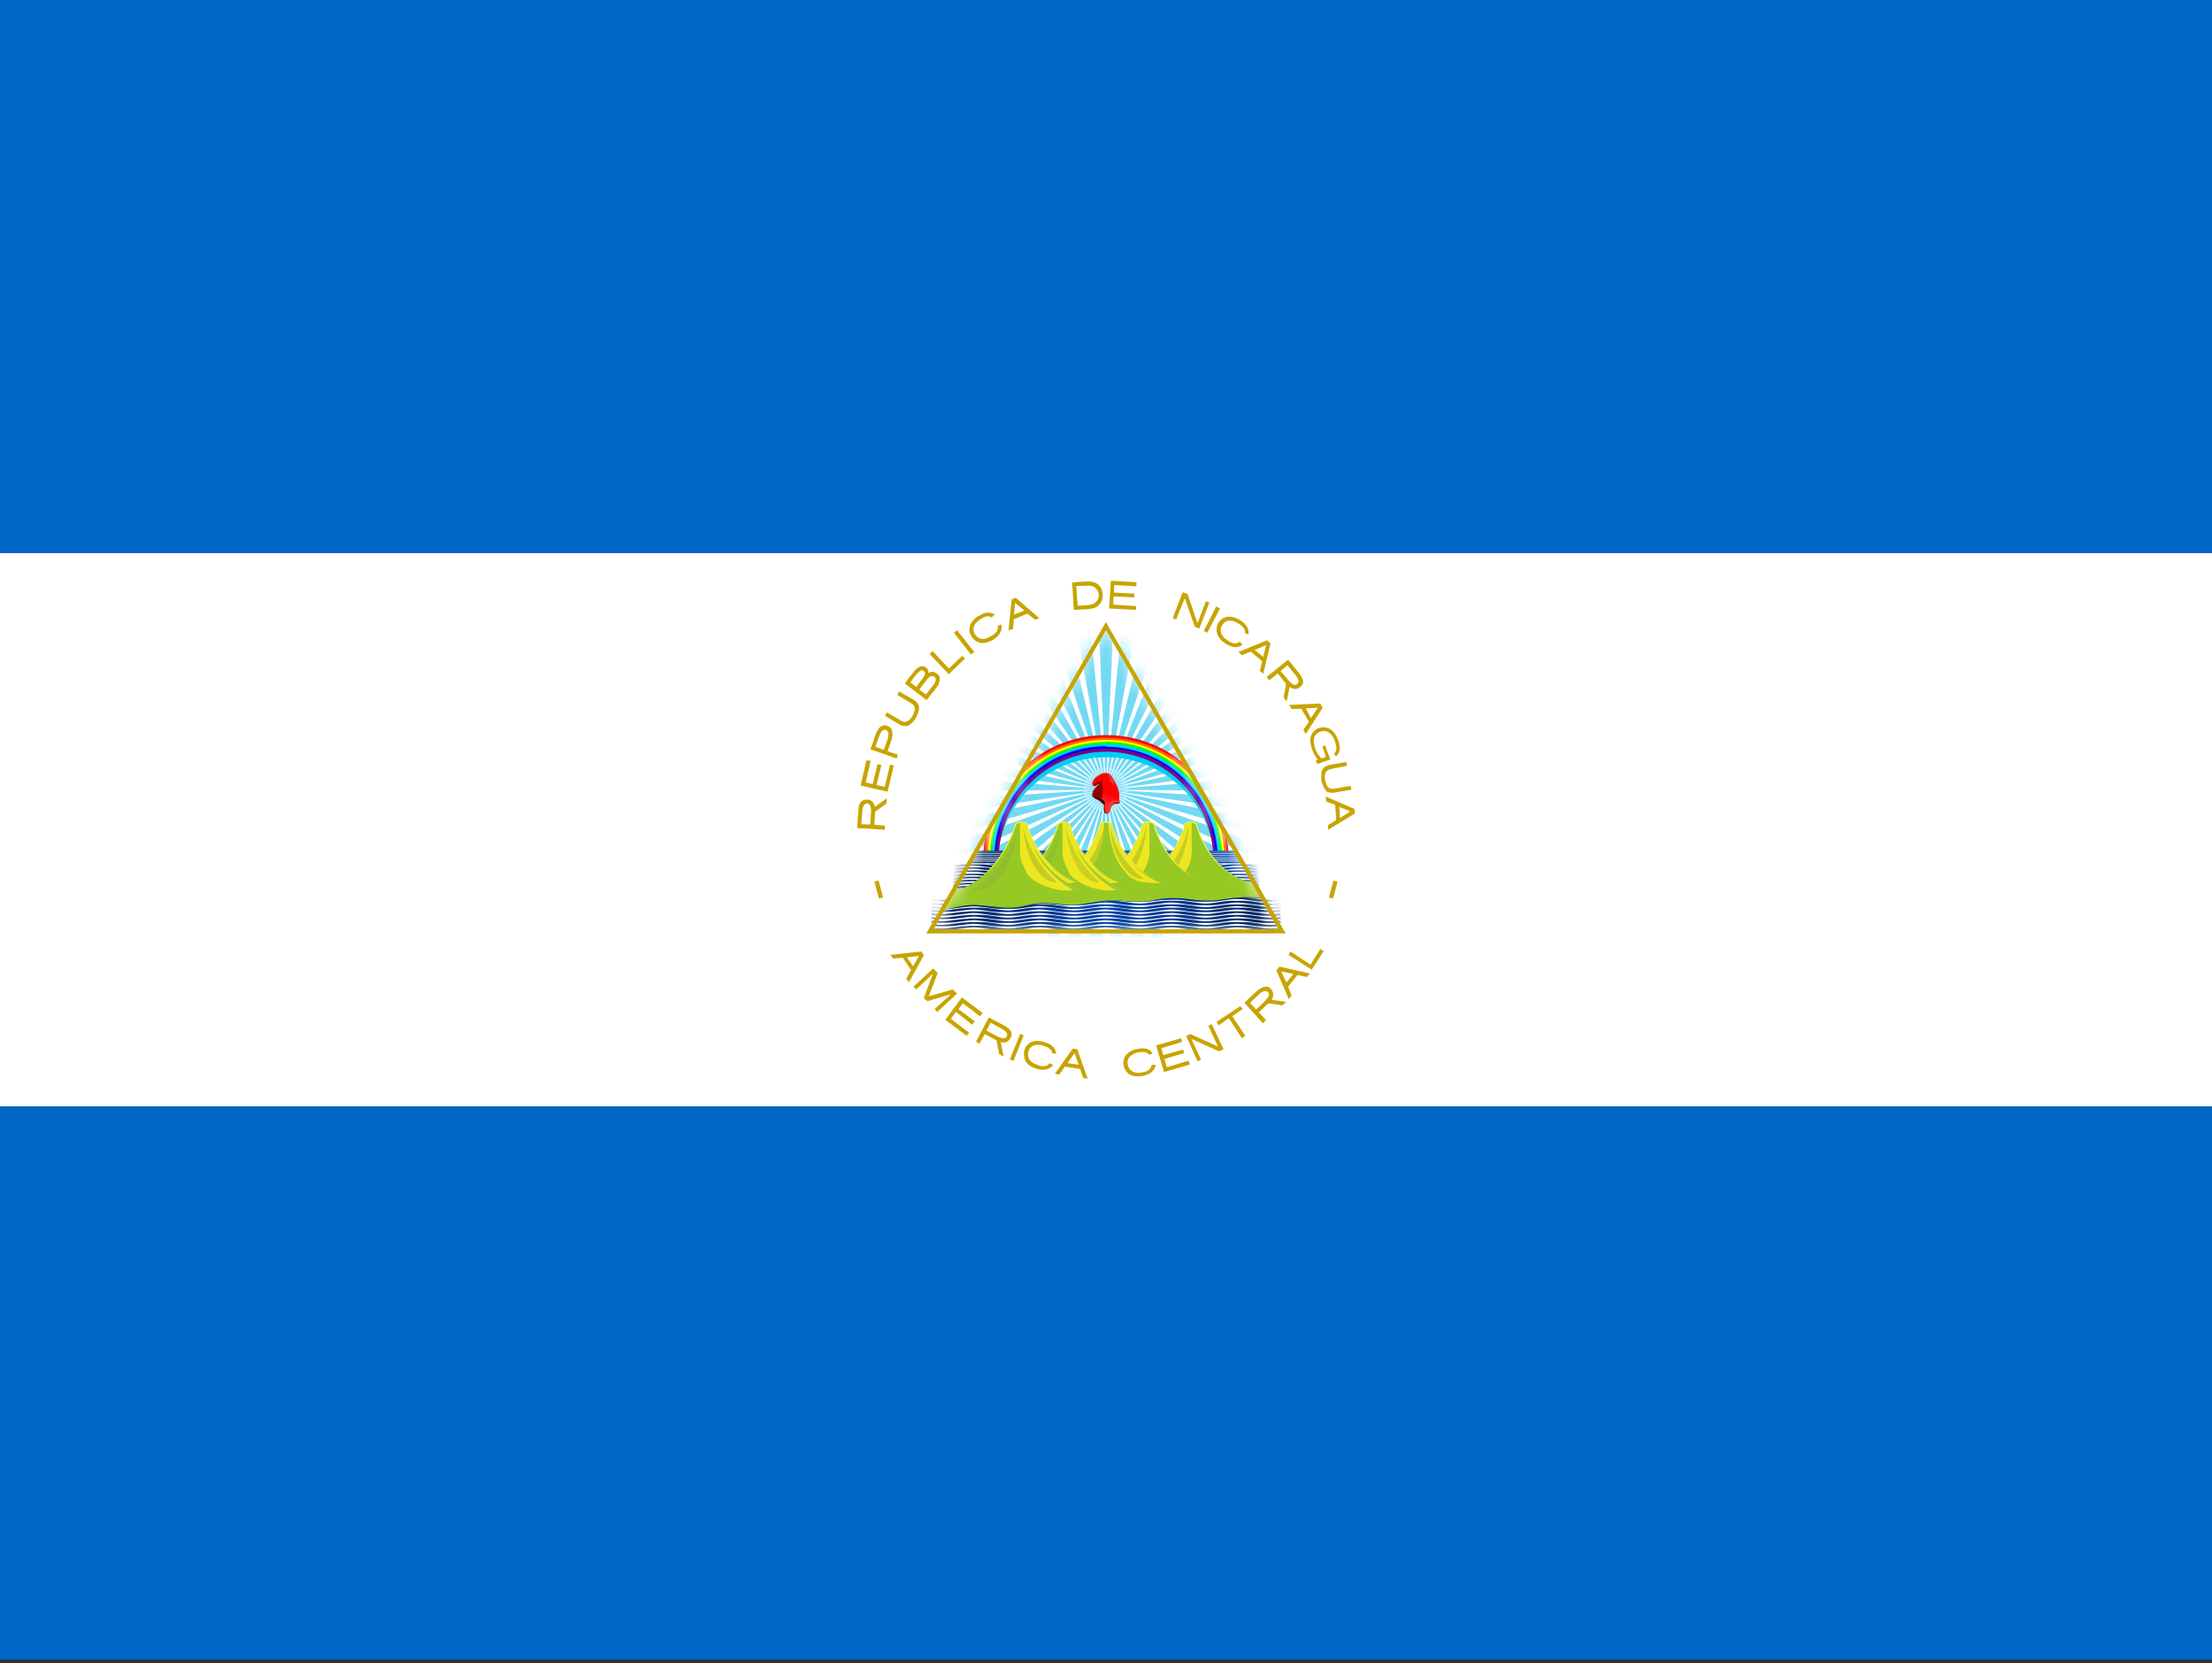 <svg width="145" height="109" viewBox="0 0 145 109" fill="none" xmlns="http://www.w3.org/2000/svg">
<rect x="0" y="0" width="145" height="109" fill="#333333" stroke="none"/>
<g clip-path="url(#clip0_1734_3218)">
<path d="M0 0H145V108.75H0V0Z" fill="#0067C6"/>
<path d="M0 36.25H145V72.5H0V36.25Z" fill="white"/>
<path d="M56.188 54.262L58 54.375V54.103L57.32 54.058L57.366 53.197L58.113 52.653L58.136 52.313L57.343 52.88C57.32 52.698 57.207 52.495 57.026 52.427C56.844 52.381 56.663 52.381 56.505 52.495C56.323 52.63 56.278 52.857 56.278 53.061L56.188 54.262ZM56.459 54.013L56.527 53.106C56.55 52.97 56.573 52.789 56.709 52.698C56.737 52.679 56.77 52.667 56.804 52.662C56.839 52.657 56.873 52.661 56.906 52.672C56.939 52.683 56.969 52.701 56.994 52.725C57.018 52.749 57.037 52.779 57.048 52.812C57.139 53.038 57.094 53.288 57.071 53.537L57.048 54.035L56.459 54.013ZM56.414 51.475L58.181 51.883L58.589 50.161C58.506 50.146 58.423 50.131 58.34 50.116L58 51.566L57.456 51.452L57.773 50.138L57.524 50.07L57.207 51.384L56.754 51.271L57.071 49.866L56.799 49.821L56.414 51.475ZM57.048 49.096L58.77 49.708L58.861 49.459L58.181 49.232L58.453 48.439C58.498 48.212 58.544 47.986 58.431 47.759C58.378 47.689 58.309 47.632 58.231 47.593C58.152 47.553 58.065 47.533 57.977 47.533C57.751 47.533 57.615 47.691 57.524 47.873C57.388 48.099 57.298 48.371 57.23 48.643L57.048 49.096ZM57.388 48.938L57.66 48.167C57.728 48.031 57.796 47.873 57.955 47.827C57.986 47.821 58.019 47.821 58.05 47.828C58.081 47.835 58.111 47.849 58.137 47.868C58.162 47.887 58.184 47.912 58.199 47.94C58.215 47.968 58.224 47.999 58.227 48.031C58.272 48.258 58.159 48.484 58.091 48.711L57.932 49.141L57.388 48.938ZM58 46.898L58.974 47.487C59.156 47.578 59.382 47.623 59.586 47.533C59.831 47.366 60.021 47.129 60.13 46.853C60.22 46.627 60.311 46.355 60.175 46.128C60.039 45.902 59.79 45.811 59.563 45.675L58.952 45.312L58.816 45.539L59.722 46.083C59.88 46.173 59.994 46.309 59.971 46.513C59.926 46.721 59.833 46.915 59.699 47.08C59.609 47.216 59.427 47.329 59.246 47.306C59.065 47.261 58.906 47.125 58.748 47.034L58.136 46.694L58 46.921V46.898ZM59.314 44.791L60.741 45.879L61.421 45.018C61.557 44.814 61.648 44.565 61.58 44.338C61.538 44.251 61.474 44.176 61.395 44.121C61.315 44.065 61.223 44.031 61.127 44.021C61.013 44.021 60.9 44.089 60.855 44.112C60.9 43.908 60.741 43.727 60.583 43.681C60.356 43.613 60.13 43.749 59.994 43.908L59.541 44.474L59.314 44.791ZM59.677 44.723C59.835 44.497 59.994 44.27 60.175 44.089C60.266 43.998 60.402 43.862 60.515 43.953C60.628 43.998 60.673 44.157 60.605 44.248C60.515 44.452 60.379 44.587 60.243 44.769L60.062 45.018L59.677 44.723ZM60.266 45.177L60.787 44.497C60.877 44.406 61.013 44.27 61.149 44.316C61.285 44.338 61.376 44.474 61.331 44.61C61.263 44.837 61.081 45.018 60.923 45.222L60.696 45.516L60.243 45.177H60.266ZM60.945 42.866L62.191 44.18L63.256 43.16L63.075 42.979L62.214 43.794H62.191L61.127 42.662L60.945 42.866ZM62.531 41.461L63.641 42.888L63.868 42.73L62.735 41.302L62.531 41.461ZM64.162 40.351C63.985 40.455 63.831 40.593 63.709 40.759C63.606 40.895 63.549 41.06 63.545 41.231C63.541 41.401 63.59 41.569 63.687 41.71C63.775 41.854 63.9 41.972 64.049 42.05C64.188 42.123 64.346 42.155 64.502 42.141C64.721 42.112 64.93 42.034 65.114 41.914C65.303 41.806 65.459 41.65 65.567 41.461C65.658 41.28 65.68 41.098 65.635 40.917L65.409 41.008C65.454 41.37 65.227 41.552 64.956 41.688C64.548 41.959 64.162 41.937 63.913 41.574C63.664 41.144 63.913 40.804 64.276 40.577C64.525 40.419 64.774 40.306 65.001 40.464L65.205 40.283C65.073 40.188 64.914 40.14 64.752 40.147C64.548 40.147 64.366 40.237 64.162 40.373V40.351ZM66.315 39.286L66.111 41.325L66.406 41.212L66.451 40.577L67.357 40.215L67.856 40.623L68.127 40.509L66.587 39.173L66.315 39.286ZM66.541 39.513L67.153 40.011L66.473 40.283L66.541 39.49V39.513ZM70.28 38.153L70.393 39.966L71.367 39.92C71.639 39.875 71.911 39.83 72.07 39.603C72.296 39.377 72.341 38.991 72.228 38.674C72.185 38.536 72.106 38.413 71.998 38.317C71.89 38.221 71.758 38.157 71.616 38.13C71.344 38.085 71.073 38.13 70.801 38.13L70.28 38.176V38.153ZM70.552 38.402L71.344 38.38C71.489 38.373 71.632 38.413 71.752 38.493C71.934 38.629 72.047 38.833 72.024 39.059C72.014 39.186 71.966 39.306 71.884 39.403C71.803 39.501 71.694 39.571 71.571 39.603C71.435 39.648 71.277 39.648 71.141 39.671L70.642 39.694L70.552 38.402ZM72.817 38.062L72.704 39.875L74.471 39.966V39.716L72.976 39.626L72.998 39.082L74.358 39.15V38.901L73.021 38.833L73.044 38.334L74.494 38.425V38.153L72.794 38.062H72.817ZM77.53 38.81L76.873 40.509L77.099 40.6L77.643 39.241V39.195L77.688 39.263L78.323 41.076L78.617 41.189L79.274 39.49L79.048 39.399L78.527 40.759L78.504 40.804L78.459 40.736L77.847 38.923L77.53 38.81ZM79.977 39.875L79.138 41.461L78.912 41.348L79.727 39.739L79.977 39.875ZM81.336 40.668C81.171 40.558 80.987 40.481 80.792 40.441C80.625 40.394 80.446 40.401 80.283 40.462C80.12 40.523 79.981 40.635 79.886 40.781C79.798 40.925 79.751 41.089 79.75 41.257C79.75 41.416 79.773 41.574 79.886 41.733C79.977 41.891 80.112 42.027 80.339 42.186C80.522 42.31 80.731 42.388 80.951 42.413C81.13 42.417 81.306 42.362 81.449 42.254L81.268 42.05C80.951 42.277 80.702 42.118 80.452 41.959C80.044 41.688 79.886 41.325 80.135 40.94C80.407 40.532 80.838 40.645 81.2 40.872C81.427 41.031 81.653 41.212 81.608 41.484L81.834 41.574C81.861 41.42 81.837 41.261 81.766 41.121C81.676 40.94 81.54 40.804 81.336 40.668ZM83.058 41.959L81.177 42.73L81.404 42.934L81.993 42.707L82.741 43.341L82.582 43.953L82.809 44.157L83.284 42.163L83.058 41.959ZM82.99 42.277L82.809 43.047L82.242 42.594L82.99 42.277ZM84.44 43.228L83.035 44.361L83.194 44.587L83.76 44.134L84.304 44.814L84.145 45.72L84.349 45.969L84.531 45.018C84.689 45.131 84.916 45.199 85.097 45.109C85.255 45.018 85.414 44.882 85.414 44.701C85.414 44.452 85.255 44.248 85.12 44.066L84.44 43.228ZM84.394 43.591L84.984 44.316C85.074 44.452 85.188 44.633 85.074 44.769C85.006 44.905 84.825 44.905 84.712 44.814C84.485 44.656 84.349 44.429 84.168 44.225L83.941 43.976L84.394 43.591ZM86.547 46.105L84.508 46.196L84.666 46.468L85.301 46.445L85.799 47.306L85.437 47.827L85.595 48.099L86.706 46.377L86.547 46.105ZM86.388 46.377L85.935 47.057L85.595 46.423L86.388 46.377ZM87.725 48.507C87.612 48.212 87.43 47.895 87.113 47.737C86.942 47.657 86.749 47.637 86.565 47.678C86.381 47.719 86.215 47.819 86.094 47.963C85.867 48.19 85.867 48.53 85.935 48.847C86.003 49.187 86.162 49.527 86.388 49.776L86.252 49.821L86.343 50.07L87.204 49.776L86.864 48.847L86.683 48.915L86.909 49.594L86.638 49.708C86.392 49.478 86.225 49.177 86.162 48.847C86.094 48.598 86.094 48.303 86.275 48.122C86.502 47.895 86.864 47.827 87.113 48.009C87.362 48.19 87.498 48.484 87.566 48.779C87.634 48.983 87.612 49.209 87.476 49.368C87.43 49.368 87.476 49.436 87.498 49.459L87.566 49.572C87.643 49.513 87.706 49.438 87.749 49.352C87.792 49.265 87.815 49.17 87.816 49.073C87.82 48.881 87.789 48.689 87.725 48.507ZM88.246 49.934L87.227 50.116C87.07 50.138 86.922 50.201 86.796 50.297C86.698 50.386 86.634 50.506 86.615 50.637V51.181C86.683 51.407 86.751 51.566 86.841 51.702C86.909 51.837 87 51.928 87.113 51.928C87.262 51.967 87.418 51.967 87.566 51.928L88.586 51.747L88.541 51.498L87.544 51.679C87.091 51.77 86.955 51.543 86.864 51.135C86.796 50.727 86.864 50.456 87.294 50.388L88.291 50.184L88.246 49.934ZM88.79 53.016L86.909 52.2L86.932 52.517L87.521 52.744L87.589 53.741L87.045 54.081L87.068 54.375L88.812 53.31L88.79 53.016ZM88.518 53.174L87.838 53.605L87.793 52.88L88.518 53.174ZM57.592 57.706L57.32 57.773L57.615 58.884L57.887 58.816L57.592 57.706ZM87.408 57.706L87.68 57.773L87.385 58.884L87.113 58.816L87.408 57.706ZM60.402 62.35L58.362 62.577L58.544 62.826L59.178 62.758L59.722 63.573L59.405 64.14L59.586 64.366L60.56 62.599L60.402 62.35ZM60.243 62.645L59.858 63.324L59.45 62.735L60.243 62.645ZM61.172 63.46L59.88 64.661L60.062 64.842L61.149 63.823L60.56 65.409L60.787 65.612L62.327 65.159L61.263 66.134L61.444 66.315L62.735 65.114L62.463 64.842L60.877 65.295L61.466 63.777L61.172 63.46ZM63.052 65.363L61.965 66.836L63.37 67.878L63.528 67.674L62.327 66.768L62.667 66.315L63.732 67.153L63.891 66.927L62.826 66.134L63.12 65.748L64.253 66.609L64.412 66.383L63.052 65.363ZM64.82 66.677L63.981 68.263L64.208 68.399L64.548 67.765L65.318 68.173L65.499 69.079L65.794 69.237L65.59 68.286C65.794 68.354 66.043 68.309 66.156 68.15C66.269 68.014 66.36 67.856 66.292 67.674C66.247 67.448 65.998 67.312 65.816 67.198L64.82 66.677ZM64.933 67.017L65.748 67.47C65.884 67.561 66.043 67.674 66.02 67.833C66.02 67.991 65.862 68.059 65.726 68.037C65.454 67.991 65.227 67.833 65.001 67.719L64.661 67.538L64.933 67.017ZM66.881 67.742L66.202 69.419L66.428 69.532L67.108 67.856L66.881 67.742ZM68.513 68.309C68.324 68.24 68.124 68.209 67.923 68.218C67.749 68.221 67.58 68.28 67.441 68.386C67.303 68.492 67.202 68.639 67.153 68.807C67.112 68.963 67.112 69.127 67.153 69.283C67.153 69.464 67.244 69.6 67.38 69.736C67.536 69.875 67.722 69.975 67.923 70.031C68.134 70.105 68.361 70.121 68.581 70.076C68.759 70.041 68.919 69.945 69.034 69.804L68.807 69.668C68.581 69.963 68.286 69.894 67.991 69.781C67.538 69.623 67.289 69.328 67.425 68.875C67.584 68.422 68.037 68.422 68.422 68.535C68.694 68.626 68.943 68.762 68.966 69.011L69.237 69.056C69.225 68.886 69.153 68.725 69.034 68.603C68.887 68.463 68.708 68.362 68.513 68.309ZM70.325 68.716L69.147 70.37L69.441 70.416L69.804 69.894L70.801 70.053L71.005 70.642L71.299 70.688L70.62 68.762L70.325 68.716ZM70.438 69.011L70.71 69.781L69.985 69.668L70.438 69.011ZM74.584 68.739C74.358 68.762 74.199 68.83 74.041 68.943C73.891 69.03 73.773 69.163 73.704 69.322C73.634 69.481 73.618 69.657 73.656 69.827C73.678 69.985 73.746 70.121 73.882 70.28C73.973 70.393 74.109 70.461 74.29 70.506C74.448 70.552 74.675 70.552 74.924 70.506C75.151 70.461 75.377 70.37 75.513 70.234C75.646 70.117 75.734 69.957 75.763 69.781H75.491C75.423 70.144 75.151 70.234 74.856 70.28C74.38 70.37 74.018 70.212 73.927 69.759C73.837 69.283 74.222 69.056 74.607 68.966C74.902 68.92 75.173 68.898 75.332 69.124L75.559 69.034C75.474 68.898 75.346 68.795 75.196 68.739C74.996 68.687 74.785 68.687 74.584 68.739ZM75.785 68.513L76.306 70.257L78.005 69.759L77.915 69.509L76.487 69.94L76.329 69.396L77.62 69.011L77.552 68.784L76.261 69.147L76.125 68.694L77.484 68.286L77.416 68.037L75.785 68.513ZM77.756 67.901L78.504 69.555L78.731 69.441L78.096 68.082L79.863 68.875H79.977L80.203 68.762L79.433 67.108L79.206 67.221L79.841 68.581L78.028 67.765L77.756 67.901ZM79.75 66.972L79.886 67.198L80.52 66.745H80.566L81.404 68.037L81.63 67.878L80.792 66.609V66.587L81.449 66.134L81.313 65.93L79.75 66.972ZM81.562 65.703L82.786 67.062L82.99 66.859L82.514 66.338L83.148 65.748L84.055 65.884L84.327 65.658L83.352 65.522C83.466 65.363 83.511 65.114 83.398 64.933C83.307 64.774 83.171 64.638 82.967 64.661C82.741 64.661 82.514 64.842 82.356 64.978L81.562 65.726V65.703ZM81.925 65.726L82.605 65.091C82.741 65.001 82.922 64.888 83.058 64.978C83.216 65.046 83.216 65.227 83.126 65.341C82.99 65.567 82.786 65.726 82.582 65.93L82.333 66.156L81.925 65.703V65.726ZM83.669 63.596L84.485 65.477L84.666 65.25L84.44 64.661L85.052 63.891L85.663 64.027L85.867 63.8L83.873 63.347L83.669 63.596ZM83.987 63.664L84.78 63.823L84.327 64.389L83.987 63.664ZM84.463 62.577L85.981 63.551L86.773 62.327L86.547 62.191L85.935 63.166L85.912 63.211H85.89L84.598 62.35L84.463 62.577Z" fill="#C8A400"/>
<mask id="mask0_1734_3218" style="mask-type:luminance" maskUnits="userSpaceOnUse" x="60" y="41" width="25" height="21">
<path d="M72.5 41.035L60.955 61.027H84.046L72.5 41.035Z" fill="white"/>
</mask>
<g mask="url(#mask0_1734_3218)">
<path d="M72.5 41.035L66.791 50.913L63.999 55.752H81.001L78.336 51.149L72.5 41.035Z" fill="white"/>
<path opacity="0.6" d="M72.5 41.035L72.065 41.76L72.5 51.729L72.935 41.76L72.5 41.035Z" fill="#17C0EB" stroke="#17C0EB" stroke-width="0.01"/>
<path d="M72.501 50.297H72.482L72.501 50.841L72.519 50.297H72.501Z" fill="white"/>
<path opacity="0.6" d="M82.688 48.437L81.864 48.247L72.517 51.741L82.133 49.074L82.688 48.437Z" fill="#17C0EB" stroke="#17C0EB" stroke-width="0.01"/>
<path d="M73.879 51.299L73.874 51.282L73.362 51.467L73.885 51.316L73.879 51.299Z" fill="white"/>
<path opacity="0.6" d="M78.796 60.413L78.722 59.571L72.511 51.761L78.019 60.082L78.796 60.413Z" fill="#17C0EB" stroke="#17C0EB" stroke-width="0.01"/>
<path d="M73.353 52.92L73.367 52.909L73.033 52.48L73.338 52.931L73.353 52.92Z" fill="white"/>
<path opacity="0.6" d="M66.204 60.413L66.982 60.082L72.489 51.761L66.278 59.571L66.204 60.413Z" fill="#17C0EB" stroke="#17C0EB" stroke-width="0.01"/>
<path d="M71.648 52.92L71.663 52.93L71.968 52.48L71.633 52.909L71.648 52.92Z" fill="white"/>
<path opacity="0.6" d="M62.313 48.437L62.868 49.074L72.483 51.741L63.137 48.247L62.313 48.437Z" fill="#17C0EB" stroke="#17C0EB" stroke-width="0.01"/>
<path d="M71.121 51.299L71.116 51.316L71.638 51.467L71.127 51.281L71.121 51.299Z" fill="white"/>
<path opacity="0.6" d="M73.991 41.139L73.46 41.797L72.503 51.729L74.321 41.918L73.991 41.139Z" fill="#17C0EB" stroke="#17C0EB" stroke-width="0.01"/>
<path d="M72.703 50.311L72.685 50.308L72.627 50.849L72.721 50.313L72.703 50.311Z" fill="white"/>
<path opacity="0.6" d="M83.05 49.887L82.26 49.584L72.518 51.744L82.411 50.441L83.05 49.887Z" fill="#17C0EB" stroke="#17C0EB" stroke-width="0.01"/>
<path d="M73.928 51.495L73.925 51.477L73.393 51.589L73.932 51.513L73.928 51.495Z" fill="white"/>
<path opacity="0.6" d="M77.529 61.205L77.573 60.361L72.509 51.763L76.805 60.769L77.529 61.205Z" fill="#17C0EB" stroke="#17C0EB" stroke-width="0.01"/>
<path d="M73.181 53.027L73.197 53.019L72.925 52.547L73.165 53.036L73.181 53.027Z" fill="white"/>
<path opacity="0.6" d="M65.059 59.452L65.876 59.233L72.488 51.76L65.25 58.629L65.059 59.452Z" fill="#17C0EB" stroke="#17C0EB" stroke-width="0.01"/>
<path d="M71.493 52.79L71.506 52.803L71.871 52.399L71.48 52.777L71.493 52.79Z" fill="white"/>
<path opacity="0.6" d="M62.872 47.051L63.333 47.76L72.484 51.739L63.715 46.978L62.872 47.051Z" fill="#17C0EB" stroke="#17C0EB" stroke-width="0.01"/>
<path d="M71.197 51.111L71.189 51.127L71.686 51.349L71.205 51.095L71.197 51.111Z" fill="white"/>
<path opacity="0.6" d="M75.453 41.45L74.835 42.027L72.505 51.73L75.671 42.267L75.453 41.45Z" fill="#17C0EB" stroke="#17C0EB" stroke-width="0.01"/>
<path d="M72.9 50.353L72.882 50.348L72.75 50.876L72.917 50.358L72.9 50.353Z" fill="white"/>
<path opacity="0.6" d="M83.206 51.373L82.466 50.964L72.518 51.746L82.496 51.833L83.206 51.373Z" fill="#17C0EB" stroke="#17C0EB" stroke-width="0.01"/>
<path d="M73.949 51.696L73.949 51.678L73.406 51.715L73.95 51.714L73.949 51.696Z" fill="white"/>
<path opacity="0.6" d="M76.164 61.813L76.325 60.983L72.507 51.764L75.507 61.28L76.164 61.813Z" fill="#17C0EB" stroke="#17C0EB" stroke-width="0.01"/>
<path d="M72.996 53.109L73.013 53.103L72.81 52.598L72.979 53.115L72.996 53.109Z" fill="white"/>
<path opacity="0.6" d="M64.059 58.342L64.898 58.238L72.486 51.758L64.363 57.553L64.059 58.342Z" fill="#17C0EB" stroke="#17C0EB" stroke-width="0.01"/>
<path d="M71.358 52.639L71.369 52.654L71.787 52.305L71.347 52.625L71.358 52.639Z" fill="white"/>
<path opacity="0.6" d="M63.62 45.757L63.977 46.523L72.485 51.737L64.464 45.802L63.62 45.757Z" fill="#17C0EB" stroke="#17C0EB" stroke-width="0.01"/>
<path d="M71.298 50.936L71.288 50.951L71.749 51.24L71.308 50.921L71.298 50.936Z" fill="white"/>
<path opacity="0.6" d="M76.857 41.961L76.165 42.447L72.508 51.73L76.96 42.8L76.857 41.961Z" fill="#17C0EB" stroke="#17C0EB" stroke-width="0.01"/>
<path d="M73.09 50.422L73.074 50.415L72.869 50.919L73.107 50.429L73.09 50.422Z" fill="white"/>
<path opacity="0.6" d="M83.154 52.867L82.478 52.358L72.519 51.749L82.387 53.223L83.154 52.867Z" fill="#17C0EB" stroke="#17C0EB" stroke-width="0.01"/>
<path d="M73.942 51.898L73.944 51.88L73.402 51.842L73.941 51.916L73.942 51.898Z" fill="white"/>
<path opacity="0.6" d="M74.727 62.225L75.002 61.425L72.504 51.765L74.151 61.606L74.727 62.225Z" fill="#17C0EB" stroke="#17C0EB" stroke-width="0.01"/>
<path d="M72.802 53.165L72.819 53.161L72.689 52.633L72.784 53.169L72.802 53.165Z" fill="white"/>
<path opacity="0.6" d="M63.224 57.103L64.069 57.117L72.485 51.756L63.634 56.364L63.224 57.103Z" fill="#17C0EB" stroke="#17C0EB" stroke-width="0.01"/>
<path d="M71.245 52.472L71.254 52.487L71.716 52.2L71.236 52.456L71.245 52.472Z" fill="white"/>
<path opacity="0.6" d="M64.54 44.579L64.788 45.388L72.487 51.735L65.37 44.741L64.54 44.579Z" fill="#17C0EB" stroke="#17C0EB" stroke-width="0.01"/>
<path d="M71.423 50.777L71.411 50.79L71.827 51.14L71.435 50.763L71.423 50.777Z" fill="white"/>
<path opacity="0.6" d="M78.177 42.663L77.424 43.047L72.51 51.731L78.162 43.508L78.177 42.663Z" fill="#17C0EB" stroke="#17C0EB" stroke-width="0.01"/>
<path d="M73.269 50.517L73.253 50.508L72.981 50.978L73.284 50.527L73.269 50.517Z" fill="white"/>
<path opacity="0.6" d="M82.894 54.338L82.296 53.741L72.518 51.751L82.086 54.585L82.894 54.338Z" fill="#17C0EB" stroke="#17C0EB" stroke-width="0.01"/>
<path d="M73.908 52.098L73.912 52.08L73.38 51.966L73.903 52.115L73.908 52.098Z" fill="white"/>
<path opacity="0.6" d="M73.248 62.433L73.631 61.679L72.502 51.765L72.763 61.74L73.248 62.433Z" fill="#17C0EB" stroke="#17C0EB" stroke-width="0.01"/>
<path d="M72.602 53.193L72.62 53.192L72.564 52.651L72.584 53.195L72.602 53.193Z" fill="white"/>
<path opacity="0.6" d="M62.569 55.76L63.404 55.891L72.484 51.754L63.078 55.085L62.569 55.76Z" fill="#17C0EB" stroke="#17C0EB" stroke-width="0.01"/>
<path d="M71.156 52.29L71.163 52.307L71.66 52.086L71.149 52.273L71.156 52.29Z" fill="white"/>
<path opacity="0.6" d="M65.615 43.541L65.748 44.376L72.489 51.733L66.414 43.817L65.615 43.541Z" fill="#17C0EB" stroke="#17C0EB" stroke-width="0.01"/>
<path d="M71.569 50.636L71.555 50.648L71.918 51.053L71.582 50.625L71.569 50.636Z" fill="white"/>
<path opacity="0.6" d="M79.385 43.541L78.586 43.817L72.512 51.733L79.253 44.376L79.385 43.541Z" fill="#17C0EB" stroke="#17C0EB" stroke-width="0.01"/>
<path d="M73.432 50.636L73.418 50.624L73.082 51.053L73.446 50.648L73.432 50.636Z" fill="white"/>
<path opacity="0.6" d="M82.432 55.76L81.923 55.085L72.517 51.754L81.597 55.891L82.432 55.76Z" fill="#17C0EB" stroke="#17C0EB" stroke-width="0.01"/>
<path d="M73.845 52.29L73.852 52.273L73.341 52.086L73.838 52.307L73.845 52.29Z" fill="white"/>
<path opacity="0.6" d="M71.753 62.433L72.238 61.74L72.499 51.765L71.37 61.679L71.753 62.433Z" fill="#17C0EB" stroke="#17C0EB" stroke-width="0.01"/>
<path d="M72.399 53.194L72.418 53.195L72.437 52.651L72.381 53.192L72.399 53.194Z" fill="white"/>
<path opacity="0.6" d="M62.107 54.338L62.915 54.585L72.483 51.751L62.705 53.741L62.107 54.338Z" fill="#17C0EB" stroke="#17C0EB" stroke-width="0.01"/>
<path d="M71.093 52.098L71.098 52.115L71.621 51.966L71.089 52.08L71.093 52.098Z" fill="white"/>
<path opacity="0.6" d="M66.824 42.663L66.839 43.508L72.491 51.732L67.577 43.047L66.824 42.663Z" fill="#17C0EB" stroke="#17C0EB" stroke-width="0.01"/>
<path d="M71.732 50.517L71.717 50.527L72.02 50.978L71.748 50.508L71.732 50.517Z" fill="white"/>
<path opacity="0.6" d="M80.461 44.579L79.631 44.741L72.514 51.735L80.213 45.388L80.461 44.579Z" fill="#17C0EB" stroke="#17C0EB" stroke-width="0.01"/>
<path d="M73.578 50.777L73.566 50.763L73.174 51.141L73.59 50.79L73.578 50.777Z" fill="white"/>
<path opacity="0.6" d="M81.777 57.103L81.367 56.364L72.516 51.756L80.932 57.117L81.777 57.103Z" fill="#17C0EB" stroke="#17C0EB" stroke-width="0.01"/>
<path d="M73.756 52.472L73.765 52.456L73.285 52.2L73.747 52.487L73.756 52.472Z" fill="white"/>
<path opacity="0.6" d="M70.273 62.225L70.85 61.606L72.497 51.765L69.999 61.425L70.273 62.225Z" fill="#17C0EB" stroke="#17C0EB" stroke-width="0.01"/>
<path d="M72.199 53.165L72.217 53.169L72.312 52.633L72.181 53.161L72.199 53.165Z" fill="white"/>
<path opacity="0.6" d="M61.847 52.867L62.614 53.223L72.482 51.749L62.523 52.358L61.847 52.867Z" fill="#17C0EB" stroke="#17C0EB" stroke-width="0.01"/>
<path d="M71.058 51.898L71.06 51.916L71.599 51.841L71.056 51.88L71.058 51.898Z" fill="white"/>
<path opacity="0.6" d="M68.144 41.961L68.041 42.8L72.493 51.73L68.836 42.446L68.144 41.961Z" fill="#17C0EB" stroke="#17C0EB" stroke-width="0.01"/>
<path d="M71.911 50.422L71.894 50.429L72.132 50.919L71.927 50.415L71.911 50.422Z" fill="white"/>
<path opacity="0.6" d="M81.381 45.757L80.537 45.802L72.515 51.737L81.023 46.523L81.381 45.757Z" fill="#17C0EB" stroke="#17C0EB" stroke-width="0.01"/>
<path d="M73.703 50.936L73.692 50.921L73.252 51.24L73.713 50.951L73.703 50.936Z" fill="white"/>
<path opacity="0.6" d="M80.942 58.342L80.638 57.553L72.515 51.758L80.103 58.238L80.942 58.342Z" fill="#17C0EB" stroke="#17C0EB" stroke-width="0.01"/>
<path d="M73.643 52.639L73.654 52.625L73.215 52.305L73.632 52.654L73.643 52.639Z" fill="white"/>
<path opacity="0.6" d="M68.837 61.813L69.494 61.28L72.494 51.764L68.676 60.983L68.837 61.813Z" fill="#17C0EB" stroke="#17C0EB" stroke-width="0.01"/>
<path d="M72.004 53.109L72.022 53.115L72.19 52.598L71.987 53.103L72.004 53.109Z" fill="white"/>
<path opacity="0.6" d="M61.795 51.373L62.504 51.833L72.482 51.746L62.535 50.964L61.795 51.373Z" fill="#17C0EB" stroke="#17C0EB" stroke-width="0.01"/>
<path d="M71.051 51.696L71.051 51.714L71.595 51.715L71.052 51.678L71.051 51.696Z" fill="white"/>
<path opacity="0.6" d="M69.547 41.45L69.329 42.267L72.495 51.729L70.165 42.027L69.547 41.45Z" fill="#17C0EB" stroke="#17C0EB" stroke-width="0.01"/>
<path d="M72.1 50.353L72.083 50.358L72.25 50.876L72.118 50.348L72.1 50.353Z" fill="white"/>
<path opacity="0.6" d="M82.128 47.051L81.285 46.978L72.516 51.739L81.667 47.76L82.128 47.051Z" fill="#17C0EB" stroke="#17C0EB" stroke-width="0.01"/>
<path d="M73.803 51.111L73.795 51.095L73.315 51.35L73.811 51.128L73.803 51.111Z" fill="white"/>
<path opacity="0.6" d="M79.941 59.452L79.75 58.629L72.513 51.76L79.124 59.233L79.941 59.452Z" fill="#17C0EB" stroke="#17C0EB" stroke-width="0.01"/>
<path d="M73.507 52.79L73.52 52.777L73.129 52.399L73.494 52.803L73.507 52.79Z" fill="white"/>
<path opacity="0.6" d="M67.471 61.205L68.196 60.769L72.492 51.763L67.428 60.361L67.471 61.205Z" fill="#17C0EB" stroke="#17C0EB" stroke-width="0.01"/>
<path d="M71.819 53.027L71.835 53.036L72.075 52.547L71.803 53.019L71.819 53.027Z" fill="white"/>
<path opacity="0.6" d="M61.951 49.887L62.59 50.441L72.482 51.744L62.74 49.584L61.951 49.887Z" fill="#17C0EB" stroke="#17C0EB" stroke-width="0.01"/>
<path d="M71.072 51.495L71.069 51.513L71.608 51.59L71.075 51.477L71.072 51.495Z" fill="white"/>
<path opacity="0.6" d="M71.009 41.139L70.68 41.918L72.498 51.729L71.541 41.797L71.009 41.139Z" fill="#17C0EB" stroke="#17C0EB" stroke-width="0.01"/>
<path d="M72.298 50.311L72.28 50.313L72.374 50.849L72.316 50.308L72.298 50.311Z" fill="white"/>
<path d="M72.5 48.176C70.569 48.174 68.703 48.869 67.244 50.134L64.598 54.737C64.503 55.233 64.454 55.737 64.453 56.242H65.359C65.451 54.413 66.243 52.688 67.57 51.426C68.898 50.164 70.659 49.46 72.491 49.46C74.323 49.46 76.085 50.164 77.412 51.426C78.739 52.688 79.531 54.413 79.623 56.242H80.529C80.534 55.738 80.491 55.234 80.403 54.737L77.756 50.134C76.297 48.871 74.431 48.176 72.5 48.176Z" fill="#FF0000"/>
<path d="M72.5 48.339C70.452 48.335 68.482 49.128 67.008 50.551L64.833 54.339C64.679 54.955 64.6 55.588 64.598 56.224H65.377C65.506 54.422 66.312 52.737 67.634 51.506C68.955 50.275 70.694 49.591 72.5 49.591C74.306 49.591 76.045 50.275 77.367 51.506C78.688 52.737 79.495 54.422 79.623 56.224H80.403C80.401 55.582 80.322 54.943 80.167 54.321L77.992 50.551C76.518 49.128 74.549 48.335 72.5 48.339Z" fill="#FF6600"/>
<path d="M72.5 48.484C71.405 48.481 70.322 48.711 69.322 49.158C68.322 49.605 67.429 50.258 66.7 51.076L65.124 53.795C64.872 54.586 64.75 55.412 64.761 56.242H65.359C65.451 54.413 66.243 52.688 67.57 51.426C68.898 50.164 70.66 49.46 72.491 49.46C74.323 49.46 76.085 50.164 77.412 51.426C78.74 52.688 79.531 54.413 79.624 56.242H80.258C80.258 55.39 80.113 54.574 79.877 53.813L78.282 51.076C77.557 50.26 76.666 49.607 75.669 49.16C74.673 48.713 73.593 48.483 72.5 48.484Z" fill="#FFFF00"/>
<path d="M72.5 48.629C71.25 48.629 70.019 48.936 68.916 49.524C67.812 50.112 66.871 50.963 66.175 52.001L65.667 52.889C65.153 53.932 64.887 55.079 64.888 56.242H65.377C65.506 54.441 66.312 52.755 67.634 51.524C68.955 50.293 70.694 49.609 72.5 49.609C74.306 49.609 76.045 50.293 77.367 51.524C78.688 52.755 79.495 54.441 79.623 56.242H80.113C80.114 55.079 79.847 53.932 79.333 52.889L78.826 51.983C78.129 50.944 77.188 50.094 76.085 49.506C74.981 48.918 73.75 48.611 72.5 48.611V48.629Z" fill="#00FF00"/>
<path d="M72.5 48.756C71.518 48.756 70.546 48.95 69.638 49.327C68.731 49.703 67.907 50.255 67.213 50.95C66.52 51.645 65.97 52.471 65.596 53.379C65.222 54.287 65.03 55.26 65.033 56.242H65.377C65.506 54.441 66.312 52.755 67.634 51.524C68.955 50.293 70.694 49.609 72.5 49.609C74.306 49.609 76.045 50.293 77.367 51.524C78.689 52.755 79.495 54.441 79.623 56.242H79.968C79.97 55.26 79.779 54.287 79.404 53.379C79.03 52.471 78.481 51.645 77.787 50.95C77.093 50.255 76.269 49.703 75.362 49.327C74.455 48.95 73.482 48.756 72.5 48.756Z" fill="#00CCFF"/>
<path d="M72.5 48.901C70.558 48.901 68.696 49.673 67.322 51.046C65.949 52.419 65.178 54.282 65.178 56.224H65.431C65.431 54.349 66.176 52.551 67.502 51.225C68.828 49.9 70.626 49.155 72.5 49.155C74.375 49.155 76.173 49.9 77.499 51.225C78.824 52.551 79.569 54.349 79.569 56.224H79.823C79.813 54.288 79.037 52.435 77.665 51.069C76.293 49.704 74.436 48.938 72.5 48.938V48.901Z" fill="#0000FF"/>
<path d="M72.5 49.065C71.547 49.064 70.603 49.254 69.724 49.623C68.845 49.991 68.048 50.531 67.38 51.211C66.712 51.891 66.186 52.698 65.832 53.583C65.479 54.469 65.306 55.416 65.323 56.369H65.468V56.224C65.487 54.359 66.246 52.578 67.579 51.272C68.911 49.967 70.708 49.245 72.573 49.264C74.438 49.283 76.219 50.042 77.524 51.375C78.83 52.707 79.552 54.504 79.533 56.369H79.678V56.224C79.678 55.281 79.492 54.348 79.132 53.477C78.771 52.606 78.242 51.815 77.576 51.149C76.909 50.482 76.118 49.953 75.247 49.593C74.376 49.232 73.443 49.046 72.5 49.046V49.065Z" fill="#800080"/>
<path d="M72.573 52.218C72.446 52.218 72.355 52.127 72.247 52.109C72.194 52.156 72.154 52.216 72.132 52.283C72.109 52.349 72.105 52.421 72.12 52.49C72.174 52.508 72.174 52.562 72.283 52.653C72.392 52.744 72.374 52.78 72.355 53.016C72.355 53.088 72.374 53.288 72.464 53.306C72.555 53.324 72.645 53.251 72.663 53.088C72.682 52.961 72.736 52.871 72.79 52.798C72.845 52.454 72.754 52.327 72.573 52.218Z" fill="#510000"/>
<path d="M71.993 51.384C71.884 51.384 71.703 51.566 71.63 51.475C71.594 51.42 71.576 51.312 71.63 51.221C71.712 51.041 71.853 50.894 72.029 50.804C72.446 50.55 72.736 50.623 72.936 50.986C73.135 51.312 73.334 51.674 73.352 51.964C73.352 52.055 73.407 52.218 73.316 52.309C73.081 52.562 72.482 52.037 72.138 52.127C72.029 52.145 71.884 52.236 71.775 52.164C71.703 52.109 71.775 51.982 71.83 51.928C71.939 51.837 72.102 51.493 72.084 51.348C72.084 51.276 72.084 51.384 71.993 51.384Z" fill="#FF0000"/>
<path d="M71.957 51.221C71.739 51.294 71.775 51.403 71.667 51.493C71.703 51.511 71.812 51.547 71.92 51.439C71.957 51.403 72.011 51.384 72.047 51.384L71.92 51.511C71.813 51.6 71.726 51.711 71.667 51.837C71.612 51.983 71.594 52.146 71.612 52.164C71.612 52.164 71.685 52.309 71.884 52.381C72.247 52.526 72.319 52.834 72.7 52.834C72.99 52.834 72.954 52.635 73.189 52.671C73.37 52.708 73.497 52.544 73.298 52.454C72.975 52.39 72.642 52.39 72.319 52.454C72.247 51.729 72.319 51.983 72.301 51.656C72.283 51.348 72.174 51.33 72.301 51.058C72.21 51.239 72.084 51.203 71.939 51.203L71.957 51.221Z" fill="url(#paint0_linear_1734_3218)"/>
<path d="M72.682 50.714L72.664 50.823L72.718 51.004L72.754 51.185C72.754 51.239 72.827 51.258 72.881 51.294C72.954 51.348 72.881 51.475 72.935 51.493C72.972 51.493 73.026 51.312 73.026 51.276V51.149C72.998 51.093 72.968 51.039 72.935 50.986C72.924 50.967 72.912 50.949 72.899 50.931C72.859 50.87 72.81 50.815 72.754 50.768C72.737 50.755 72.719 50.743 72.7 50.732L72.664 50.714H72.682Z" fill="#FF2A2A"/>
<path d="M72.736 52.091L72.374 51.964C72.138 51.892 71.902 51.747 71.739 51.819C71.685 51.837 71.685 51.892 71.667 51.982C71.667 52.073 71.576 52.218 71.667 52.164C71.775 52.091 72.102 52.309 72.21 52.363C72.265 52.399 72.392 52.472 72.41 52.544C72.446 52.653 72.41 52.871 72.41 52.979C72.41 53.07 72.446 53.306 72.537 53.342C72.645 53.36 72.736 53.269 72.772 53.106C72.827 52.943 72.845 52.852 72.917 52.762C72.99 52.671 73.062 52.617 73.153 52.599C73.262 52.599 73.407 52.689 73.407 52.562C73.407 52.49 73.334 52.417 73.371 52.309C73.389 52.218 73.298 52.236 73.207 52.2L72.718 52.091H72.736Z" fill="url(#paint1_linear_1734_3218)"/>
<path d="M72.21 52.363C72.138 52.327 71.794 52.091 71.667 52.182C71.612 52.182 71.594 52.182 71.594 52.127L71.63 51.964C71.63 51.91 71.667 51.819 71.721 51.783C71.848 51.674 72.138 51.874 72.283 51.928L72.21 52.363Z" fill="#910000"/>
<path d="M72.827 52.816C72.99 52.526 73.098 52.562 73.298 52.562C73.37 52.562 73.388 52.508 73.37 52.435C73.316 52.544 73.062 52.436 72.917 52.49C72.645 52.617 72.7 53.161 72.555 53.215C72.7 53.342 72.754 52.907 72.827 52.816Z" fill="#FF3A3A"/>
<path d="M63.999 55.752L62.187 58.888H82.831L81.019 55.771H64.018L63.999 55.752Z" fill="white"/>
<path d="M63.383 58.254C63.099 58.253 62.814 58.271 62.532 58.308L62.441 58.471C62.876 58.417 63.293 58.344 63.746 58.344C64.326 58.344 64.87 58.489 65.504 58.489H66.338C66.972 58.489 67.498 58.344 68.096 58.344C68.694 58.344 69.238 58.489 69.872 58.489H70.706C71.34 58.489 71.866 58.344 72.464 58.344C73.062 58.344 73.606 58.489 74.24 58.489H75.056C75.69 58.489 76.234 58.344 76.832 58.344C77.43 58.344 77.974 58.489 78.608 58.489H79.424C80.058 58.489 80.602 58.344 81.2 58.344C81.671 58.344 82.106 58.435 82.56 58.471L82.469 58.29C82.204 58.263 81.938 58.25 81.671 58.254H80.856C80.222 58.254 79.678 58.381 79.08 58.399C78.481 58.399 77.938 58.254 77.303 58.254H76.488C75.853 58.254 75.31 58.381 74.712 58.399C74.113 58.399 73.57 58.254 72.935 58.254H72.138C71.503 58.254 70.96 58.381 70.362 58.399C69.763 58.399 69.22 58.254 68.585 58.254H67.77C67.135 58.254 66.591 58.381 65.993 58.399C65.395 58.399 64.87 58.254 64.235 58.254H63.401H63.383Z" fill="url(#paint2_linear_1734_3218)"/>
<path d="M63.383 58.054C63.099 58.054 62.814 58.072 62.532 58.109L62.441 58.272C62.876 58.218 63.293 58.145 63.746 58.145C64.326 58.145 64.87 58.29 65.504 58.29H66.338C66.972 58.29 67.498 58.145 68.096 58.145C68.694 58.145 69.238 58.29 69.872 58.29H70.706C71.34 58.29 71.866 58.145 72.464 58.145C73.062 58.145 73.606 58.29 74.24 58.29H75.056C75.69 58.29 76.234 58.145 76.832 58.145C77.43 58.145 77.974 58.29 78.608 58.29H79.424C80.058 58.29 80.602 58.145 81.2 58.145C81.671 58.145 82.106 58.236 82.56 58.272L82.469 58.091C82.204 58.063 81.938 58.051 81.671 58.054H80.856C80.222 58.054 79.678 58.181 79.08 58.2C78.481 58.2 77.938 58.054 77.303 58.054H76.488C75.853 58.054 75.31 58.181 74.712 58.2C74.113 58.2 73.57 58.054 72.935 58.054H72.138C71.503 58.054 70.96 58.181 70.362 58.2C69.763 58.2 69.22 58.054 68.585 58.054H67.77C67.135 58.054 66.591 58.181 65.993 58.2C65.395 58.2 64.87 58.054 64.235 58.054H63.401H63.383Z" fill="url(#paint3_linear_1734_3218)"/>
<path d="M63.383 57.855C63.099 57.855 62.814 57.873 62.532 57.909L62.441 58.072C62.876 58.018 63.293 57.946 63.746 57.946C64.326 57.946 64.87 58.091 65.504 58.091H66.338C66.972 58.091 67.498 57.946 68.096 57.946C68.694 57.946 69.238 58.091 69.872 58.091H70.706C71.34 58.091 71.866 57.946 72.464 57.946C73.062 57.946 73.606 58.091 74.24 58.091H75.056C75.69 58.091 76.234 57.946 76.832 57.946C77.43 57.946 77.974 58.091 78.608 58.091H79.424C80.058 58.091 80.602 57.946 81.2 57.946C81.671 57.946 82.106 58.036 82.56 58.072L82.469 57.891C82.204 57.864 81.938 57.852 81.671 57.855H80.856C80.222 57.855 79.678 57.982 79.08 58C78.481 58 77.938 57.855 77.303 57.855H76.488C75.853 57.855 75.31 57.982 74.712 58C74.113 58 73.57 57.855 72.935 57.855H72.138C71.503 57.855 70.96 57.982 70.362 58C69.763 58 69.22 57.855 68.585 57.855H67.77C67.135 57.855 66.591 57.982 65.993 58C65.395 58 64.87 57.855 64.235 57.855H63.401H63.383Z" fill="url(#paint4_linear_1734_3218)"/>
<path d="M63.383 57.656C63.099 57.655 62.814 57.673 62.532 57.71L62.441 57.873C62.876 57.819 63.293 57.746 63.746 57.746C64.326 57.746 64.87 57.891 65.504 57.891H66.338C66.972 57.891 67.498 57.746 68.096 57.746C68.694 57.746 69.238 57.891 69.872 57.891H70.706C71.34 57.891 71.866 57.746 72.464 57.746C73.062 57.746 73.606 57.891 74.24 57.891H75.056C75.69 57.891 76.234 57.746 76.832 57.746C77.43 57.746 77.974 57.891 78.608 57.891H79.424C80.058 57.891 80.602 57.746 81.2 57.746C81.671 57.746 82.106 57.837 82.56 57.873L82.469 57.692C82.204 57.664 81.938 57.652 81.671 57.656H80.856C80.222 57.656 79.678 57.782 79.08 57.801C78.481 57.801 77.938 57.656 77.303 57.656H76.488C75.853 57.656 75.31 57.782 74.712 57.801C74.113 57.801 73.57 57.656 72.935 57.656H72.138C71.503 57.656 70.96 57.782 70.362 57.801C69.763 57.801 69.22 57.656 68.585 57.656H67.77C67.135 57.656 66.591 57.782 65.993 57.801C65.395 57.801 64.87 57.656 64.235 57.656H63.401H63.383Z" fill="url(#paint5_linear_1734_3218)"/>
<path d="M63.383 57.456C63.099 57.456 62.814 57.474 62.532 57.511L62.441 57.674C62.876 57.62 63.293 57.547 63.746 57.547C64.326 57.547 64.87 57.692 65.504 57.692H66.338C66.972 57.692 67.498 57.547 68.096 57.547C68.694 57.547 69.238 57.692 69.872 57.692H70.706C71.34 57.692 71.866 57.547 72.464 57.547C73.062 57.547 73.606 57.692 74.24 57.692H75.056C75.69 57.692 76.234 57.547 76.832 57.547C77.43 57.547 77.974 57.692 78.608 57.692H79.424C80.058 57.692 80.602 57.547 81.2 57.547C81.671 57.547 82.106 57.638 82.56 57.674L82.469 57.493C82.204 57.465 81.938 57.453 81.671 57.456H80.856C80.222 57.456 79.678 57.583 79.08 57.601C78.481 57.601 77.938 57.456 77.303 57.456H76.488C75.853 57.456 75.31 57.583 74.712 57.601C74.113 57.601 73.57 57.456 72.935 57.456H72.138C71.503 57.456 70.96 57.583 70.362 57.601C69.763 57.601 69.22 57.456 68.585 57.456H67.77C67.135 57.456 66.591 57.583 65.993 57.601C65.395 57.601 64.87 57.456 64.235 57.456H63.401H63.383Z" fill="url(#paint6_linear_1734_3218)"/>
<path d="M63.383 57.257C63.099 57.256 62.814 57.275 62.532 57.311L62.441 57.474C62.876 57.42 63.293 57.347 63.746 57.347C64.326 57.347 64.87 57.492 65.504 57.492H66.338C66.972 57.492 67.498 57.347 68.096 57.347C68.694 57.347 69.238 57.492 69.872 57.492H70.706C71.34 57.492 71.866 57.347 72.464 57.347C73.062 57.347 73.606 57.492 74.24 57.492H75.056C75.69 57.492 76.234 57.347 76.832 57.347C77.43 57.347 77.974 57.492 78.608 57.492H79.424C80.058 57.492 80.602 57.347 81.2 57.347C81.671 57.347 82.106 57.438 82.56 57.474L82.469 57.293C82.204 57.266 81.938 57.254 81.671 57.257H80.856C80.222 57.257 79.678 57.384 79.08 57.402C78.481 57.402 77.938 57.257 77.303 57.257H76.488C75.853 57.257 75.31 57.384 74.712 57.402C74.113 57.402 73.57 57.257 72.935 57.257H72.138C71.503 57.257 70.96 57.384 70.362 57.402C69.763 57.402 69.22 57.257 68.585 57.257H67.77C67.135 57.257 66.591 57.384 65.993 57.402C65.395 57.402 64.87 57.257 64.235 57.257H63.401H63.383Z" fill="url(#paint7_linear_1734_3218)"/>
<path d="M63.383 57.039C63.099 57.039 62.814 57.057 62.532 57.094L62.441 57.257C62.876 57.203 63.293 57.13 63.746 57.13C64.326 57.13 64.87 57.275 65.504 57.275H66.338C66.972 57.275 67.498 57.13 68.096 57.13C68.694 57.13 69.238 57.275 69.872 57.275H70.706C71.34 57.275 71.866 57.13 72.464 57.13C73.062 57.13 73.606 57.275 74.24 57.275H75.056C75.69 57.275 76.234 57.13 76.832 57.13C77.43 57.13 77.974 57.275 78.608 57.275H79.424C80.058 57.275 80.602 57.13 81.2 57.13C81.671 57.13 82.106 57.221 82.56 57.257L82.469 57.076C82.204 57.048 81.938 57.036 81.671 57.039H80.856C80.222 57.039 79.678 57.166 79.08 57.184C78.481 57.184 77.938 57.039 77.303 57.039H76.488C75.853 57.039 75.31 57.166 74.712 57.184C74.113 57.184 73.57 57.039 72.935 57.039H72.138C71.503 57.039 70.96 57.166 70.362 57.184C69.763 57.184 69.22 57.039 68.585 57.039H67.77C67.135 57.039 66.591 57.166 65.993 57.184C65.395 57.184 64.87 57.039 64.235 57.039H63.401H63.383Z" fill="url(#paint8_linear_1734_3218)"/>
<path d="M63.383 56.84C63.099 56.84 62.814 56.858 62.532 56.895L62.441 57.058C62.876 57.003 63.293 56.931 63.746 56.931C64.326 56.931 64.87 57.076 65.504 57.076H66.338C66.972 57.076 67.498 56.931 68.096 56.931C68.694 56.931 69.238 57.076 69.872 57.076H70.706C71.34 57.076 71.866 56.931 72.464 56.931C73.062 56.931 73.606 57.076 74.24 57.076H75.056C75.69 57.076 76.234 56.931 76.832 56.931C77.43 56.931 77.974 57.076 78.608 57.076H79.424C80.058 57.076 80.602 56.931 81.2 56.931C81.671 56.931 82.106 57.021 82.56 57.058L82.469 56.876C82.204 56.849 81.938 56.837 81.671 56.84H80.856C80.222 56.84 79.678 56.967 79.08 56.985C78.481 56.985 77.938 56.84 77.303 56.84H76.488C75.853 56.84 75.31 56.967 74.712 56.985C74.113 56.985 73.57 56.84 72.935 56.84H72.138C71.503 56.84 70.96 56.967 70.362 56.985C69.763 56.985 69.22 56.84 68.585 56.84H67.77C67.135 56.84 66.591 56.967 65.993 56.985C65.395 56.985 64.87 56.84 64.235 56.84H63.401H63.383Z" fill="url(#paint9_linear_1734_3218)"/>
<path d="M63.383 56.641C63.099 56.64 62.814 56.658 62.532 56.695L62.441 56.858C62.876 56.804 63.293 56.731 63.746 56.731C64.326 56.731 64.87 56.876 65.504 56.876H66.338C66.972 56.876 67.498 56.731 68.096 56.731C68.694 56.731 69.238 56.876 69.872 56.876H70.706C71.34 56.876 71.866 56.731 72.464 56.731C73.062 56.731 73.606 56.876 74.24 56.876H75.056C75.69 56.876 76.234 56.731 76.832 56.731C77.43 56.731 77.974 56.876 78.608 56.876H79.424C80.058 56.876 80.602 56.731 81.2 56.731C81.671 56.731 82.106 56.822 82.56 56.858L82.469 56.677C82.204 56.649 81.938 56.637 81.671 56.641H80.856C80.222 56.641 79.678 56.768 79.08 56.786C78.481 56.786 77.938 56.641 77.303 56.641H76.488C75.853 56.641 75.31 56.768 74.712 56.786C74.113 56.786 73.57 56.641 72.935 56.641H72.138C71.503 56.641 70.96 56.768 70.362 56.786C69.763 56.786 69.22 56.641 68.585 56.641H67.77C67.135 56.641 66.591 56.768 65.993 56.786C65.395 56.786 64.87 56.641 64.235 56.641H63.401H63.383Z" fill="url(#paint10_linear_1734_3218)"/>
<path d="M64.018 55.734V55.771H81.001L80.983 55.734H64.018ZM63.981 55.789L63.963 55.843H81.019L81.001 55.789H63.963H63.981ZM63.945 55.861L63.909 55.916H81.091L81.055 55.861H63.945ZM63.891 55.952L63.836 56.042H81.164L81.109 55.952H63.891ZM63.818 56.079L63.764 56.169H81.236L81.182 56.079H63.818ZM63.746 56.206L63.709 56.278H81.291L81.254 56.206H63.746ZM63.673 56.333L63.637 56.405H81.381L81.327 56.333H63.673ZM63.601 56.459L63.546 56.568H81.454L81.4 56.459H63.619H63.601Z" fill="url(#paint11_linear_1734_3218)"/>
<path d="M64.779 56.605C65.395 56.731 65.449 56.605 65.449 56.605H64.779ZM79.551 56.605C79.551 56.605 79.605 56.731 80.221 56.605H79.551Z" fill="url(#paint12_linear_1734_3218)"/>
<path d="M78.047 53.831C77.738 53.831 77.648 53.994 77.648 53.994C77.158 55.916 75.509 57.855 73.552 57.855H72.102V59.812H83.23L82.107 57.819C80.348 57.565 78.917 55.771 78.463 53.994C78.463 53.994 78.355 53.831 78.047 53.831Z" fill="url(#paint13_linear_1734_3218)"/>
<path d="M78.046 53.922C77.901 53.922 77.829 53.94 77.775 53.976L77.72 54.031C77.448 55.034 76.924 55.952 76.198 56.695C75.473 57.438 74.566 57.946 73.551 57.946H72.156V59.74H83.194L82.161 57.928C81.309 57.801 80.529 57.348 79.913 56.695C79.187 55.952 78.662 55.034 78.391 54.031L78.336 53.976C78.247 53.93 78.146 53.911 78.046 53.922Z" fill="#97C924"/>
<path d="M78.046 53.922H78.119V55.879C78.102 56.291 77.977 56.691 77.756 57.039C77.666 57.329 77.575 57.221 77.34 57.565C77.034 57.67 76.718 57.743 76.397 57.782C75.944 57.855 74.947 57.928 74.421 57.801C75.096 57.594 75.707 57.22 76.198 56.713C76.332 56.569 76.46 56.418 76.578 56.26C76.78 56.009 76.962 55.742 77.122 55.462L77.303 55.1C77.39 54.929 77.469 54.753 77.539 54.574C77.609 54.397 77.669 54.215 77.72 54.031L77.775 53.976L77.883 53.94L78.064 53.922H78.046Z" fill="#EDE71F"/>
<path d="M77.938 54.176C77.847 55.263 77.521 56.568 76.724 57.402C76.433 57.638 76.053 57.873 75.709 57.819C76.923 56.822 77.666 55.281 77.92 54.176H77.938Z" fill="#C6CB24"/>
<path d="M76.941 56.061C76.76 56.55 76.071 57.275 75.346 57.873H74.82C75.273 57.837 76.325 56.967 76.941 56.061Z" fill="#9ECB34"/>
<path d="M75.274 53.831C74.966 53.831 74.875 53.994 74.875 53.994C74.385 55.916 72.736 57.855 70.779 57.855H69.329V59.812H80.457L79.334 57.819C77.576 57.565 76.144 55.771 75.691 53.994C75.691 53.994 75.582 53.831 75.274 53.831Z" fill="url(#paint14_linear_1734_3218)"/>
<path d="M75.273 53.922C75.128 53.922 75.056 53.94 75.002 53.976L74.947 54.031C74.675 55.034 74.151 55.952 73.425 56.695C72.7 57.438 71.793 57.946 70.778 57.946H69.383V59.74H80.421L79.388 57.928C78.536 57.801 77.757 57.348 77.14 56.695C76.414 55.952 75.89 55.034 75.618 54.031L75.563 53.976C75.474 53.93 75.373 53.911 75.273 53.922Z" fill="#97C924"/>
<path d="M75.273 53.922H75.346V55.879C75.329 56.291 75.204 56.691 74.983 57.039C74.893 57.329 74.802 57.221 74.567 57.565C74.261 57.67 73.945 57.743 73.624 57.782C73.171 57.855 72.174 57.928 71.648 57.801C72.323 57.594 72.934 57.22 73.425 56.713C73.559 56.569 73.687 56.418 73.805 56.26C74.007 56.009 74.189 55.742 74.349 55.462L74.53 55.1C74.617 54.929 74.696 54.753 74.766 54.574C74.836 54.397 74.896 54.215 74.947 54.031L75.002 53.976L75.11 53.94L75.292 53.922H75.273Z" fill="#EDE71F"/>
<path d="M75.165 54.176C75.074 55.263 74.748 56.568 73.951 57.402C73.66 57.638 73.28 57.873 72.936 57.819C74.15 56.822 74.893 55.281 75.147 54.176H75.165Z" fill="#C6CB24"/>
<path d="M74.168 56.061C73.987 56.55 73.298 57.275 72.573 57.873H72.047C72.501 57.837 73.552 56.967 74.168 56.061Z" fill="#9ECB34"/>
<path d="M72.9 54.013C73.407 55.916 75.038 57.855 76.996 57.855H78.464V59.812H66.538V57.855H67.988C69.945 57.855 71.594 55.916 72.084 53.994C72.084 53.994 72.193 53.849 72.501 53.849C72.809 53.849 72.9 53.994 72.9 53.994V54.013Z" fill="url(#paint15_linear_1734_3218)"/>
<path d="M72.501 53.922C72.645 53.922 72.718 53.958 72.772 53.976L72.827 54.031C73.099 55.034 73.623 55.951 74.349 56.695C75.074 57.438 75.981 57.946 76.996 57.946H78.391V59.74H66.61V57.928H68.005C69.002 57.928 69.927 57.438 70.652 56.695C71.372 55.949 71.89 55.032 72.156 54.031L72.21 53.976C72.3 53.932 72.401 53.913 72.501 53.922Z" fill="#97C924"/>
<path d="M72.374 53.922C72.356 53.921 72.337 53.921 72.319 53.922L72.21 53.976L72.156 54.031C72.106 54.215 72.045 54.397 71.975 54.575C71.911 54.759 71.838 54.941 71.757 55.118C71.701 55.235 71.64 55.35 71.576 55.463C71.416 55.742 71.234 56.009 71.032 56.26C70.913 56.412 70.786 56.557 70.652 56.695C70.163 57.209 69.552 57.589 68.876 57.801C69.383 57.928 69.6 57.801 70.054 57.728C70.416 57.674 70.815 57.62 71.141 57.511C71.413 57.148 71.322 57.275 71.413 56.985C71.63 56.586 71.957 56.224 72.029 55.771C72.319 55.227 72.374 54.212 72.374 53.922Z" fill="#EDE71F"/>
<path d="M72.374 54.175C72.301 55.263 71.957 56.568 71.159 57.402C70.87 57.637 70.507 57.873 70.144 57.819C71.377 56.822 72.12 55.281 72.374 54.175Z" fill="#C6CB24"/>
<path d="M71.377 56.06C70.983 56.773 70.439 57.392 69.782 57.873H69.274C69.728 57.837 70.761 56.967 71.377 56.06Z" fill="#9ECB34"/>
<path d="M72.682 53.94L72.773 53.976L72.845 54.031C72.897 54.215 72.957 54.396 73.026 54.574C73.09 54.759 73.163 54.94 73.244 55.118L73.425 55.462C73.585 55.742 73.767 56.009 73.969 56.26C74.088 56.411 74.215 56.557 74.35 56.695C74.835 57.229 75.445 57.634 76.126 57.873C74.803 57.873 74.241 57.764 73.77 57.148C73.427 56.785 73.167 56.352 73.008 55.879C72.918 55.517 72.646 54.701 72.664 53.94H72.682Z" fill="#EDE71F"/>
<path d="M72.772 54.175C72.845 55.263 73.171 56.35 73.969 57.184C74.259 57.438 74.621 57.656 74.984 57.601C73.845 56.775 73.056 55.553 72.772 54.175Z" fill="#C6CB24"/>
<path d="M69.745 53.831C69.419 53.831 69.328 53.994 69.328 53.994C68.875 55.771 67.19 58.036 65.431 58.308L64.561 59.812H73.443V57.764C71.848 57.329 70.561 55.644 70.144 53.994C70.144 53.994 70.053 53.849 69.727 53.849L69.745 53.831Z" fill="url(#paint16_linear_1734_3218)"/>
<path d="M69.745 53.922C69.6 53.922 69.51 53.958 69.455 53.976L69.401 54.031C69.096 55.025 68.597 55.949 67.933 56.749C67.316 57.529 66.174 58.308 65.395 58.381L64.616 59.74H73.316V57.801C72.661 57.585 72.07 57.211 71.594 56.713C70.865 55.965 70.34 55.041 70.071 54.031L70.017 53.976C69.933 53.934 69.839 53.915 69.745 53.922Z" fill="#97C924"/>
<path d="M69.492 54.176C69.383 55.807 68.477 57.891 67.444 58.236C67.099 58.363 66.519 58.399 66.32 58.417C67.119 57.973 67.816 57.366 68.365 56.635C68.915 55.905 69.305 55.067 69.51 54.176H69.492Z" fill="#93BC30"/>
<path d="M69.745 53.922H69.655V55.879C69.655 56.296 69.818 56.641 70.017 57.039L70.053 57.13C70.144 57.329 70.198 57.402 70.47 57.619C71.249 58.175 72.201 58.432 73.153 58.344C72.954 58.181 72.736 58.036 72.537 57.909L73.352 57.819C72.68 57.599 72.076 57.213 71.594 56.695C71.507 56.607 71.422 56.517 71.34 56.423L71.232 56.278C71.017 56.022 70.823 55.749 70.652 55.462C70.587 55.344 70.527 55.223 70.47 55.1C70.359 54.871 70.262 54.635 70.18 54.393C70.14 54.274 70.104 54.153 70.072 54.031L70.017 53.976C69.983 53.959 69.946 53.947 69.909 53.94C69.849 53.926 69.788 53.919 69.727 53.922H69.745Z" fill="#EDE71F"/>
<path d="M69.854 54.176C69.945 55.263 70.271 56.568 71.068 57.402C71.358 57.638 71.721 57.873 72.083 57.819C70.978 56.867 70.198 55.593 69.854 54.176Z" fill="#CCD11E"/>
<path d="M70.615 55.698C71.202 56.846 72.125 57.788 73.261 58.399H73.715C72.917 57.964 71.63 57.347 70.633 55.68L70.615 55.698Z" fill="#9ECB34"/>
<path d="M66.954 53.831C66.628 53.831 66.537 53.994 66.537 53.994C66.084 55.771 64.399 58.036 62.641 58.308L61.77 59.812H70.652V57.764C69.057 57.329 67.77 55.644 67.353 53.994C67.353 53.994 67.262 53.849 66.936 53.849L66.954 53.831Z" fill="url(#paint17_linear_1734_3218)"/>
<path d="M66.954 53.922C66.809 53.922 66.719 53.958 66.664 53.976L66.61 54.031C66.305 55.025 65.806 55.949 65.142 56.749C64.525 57.529 63.383 58.308 62.604 58.381L61.825 59.74H70.525V57.801C69.87 57.585 69.279 57.211 68.803 56.713C68.074 55.965 67.549 55.041 67.28 54.031L67.226 53.976C67.142 53.934 67.048 53.915 66.954 53.922Z" fill="#97C924"/>
<path d="M66.701 54.176C66.592 55.807 65.686 57.891 64.653 58.236C64.308 58.363 63.728 58.399 63.529 58.417C64.328 57.973 65.025 57.366 65.575 56.635C66.124 55.905 66.514 55.067 66.719 54.176H66.701Z" fill="#93BC30"/>
<path d="M66.954 53.922H66.864V55.879C66.864 56.296 67.027 56.641 67.226 57.039L67.263 57.13C67.353 57.329 67.407 57.402 67.679 57.619C68.458 58.175 69.41 58.432 70.362 58.344C70.162 58.181 69.945 58.036 69.746 57.909L70.561 57.819C69.889 57.599 69.284 57.213 68.803 56.695C68.716 56.607 68.631 56.517 68.549 56.423L68.441 56.278C68.226 56.022 68.032 55.749 67.861 55.462C67.796 55.344 67.736 55.223 67.679 55.1C67.568 54.871 67.471 54.635 67.389 54.393C67.349 54.274 67.313 54.153 67.281 54.031L67.226 53.976C67.192 53.959 67.155 53.947 67.118 53.94C67.058 53.926 66.997 53.919 66.936 53.922H66.954Z" fill="#EDE71F"/>
<path d="M67.063 54.176C67.154 55.263 67.48 56.568 68.277 57.402C68.567 57.638 68.93 57.873 69.292 57.819C68.187 56.867 67.407 55.593 67.063 54.176Z" fill="#C6CB24"/>
<path d="M67.824 55.698C68.411 56.846 69.334 57.788 70.471 58.399H70.924C70.126 57.964 68.839 57.347 67.842 55.68L67.824 55.698Z" fill="#9ECB34"/>
<path d="M82.741 58.852C82.632 58.888 81.943 58.816 81.581 58.852L81.345 58.906H80.747C80.095 58.906 79.533 59.087 78.916 59.087C78.3 59.087 77.738 58.906 77.104 58.906H76.488C75.835 58.906 75.273 59.087 74.657 59.087C74.041 59.087 73.479 58.906 72.845 58.906H72.228C71.576 58.906 71.014 59.087 70.416 59.087C69.781 59.087 69.238 58.906 68.585 58.906H67.969C67.317 58.906 66.773 59.087 66.156 59.087C65.522 59.087 64.978 58.906 64.326 58.906H63.71C63.202 58.906 62.586 59.015 62.096 59.051L60.955 61.027H84.046L82.741 58.852Z" fill="white"/>
<path d="M81.201 58.562H81.092C80.512 58.58 80.077 58.761 79.062 58.761C78.047 58.761 77.938 58.58 76.778 58.616C75.691 58.616 75.255 58.834 74.657 58.834C74.077 58.834 73.135 58.707 72.392 58.779C71.667 58.852 70.797 59.015 70.217 59.015C69.51 59.015 68.803 58.888 68.078 58.961C67.335 59.033 66.99 59.233 66.066 59.233C65.269 59.233 64.435 59.106 63.746 59.106C63.13 59.106 62.441 59.287 61.934 59.359L61.77 59.631C62.187 59.577 63.329 59.396 63.728 59.396C64.163 59.396 65.667 59.486 66.501 59.45C67.353 59.432 67.444 59.233 68.441 59.233C69.129 59.233 69.637 59.305 70.344 59.305C70.797 59.305 71.195 59.088 71.866 59.088L72.374 59.069C72.936 58.979 73.896 59.069 74.549 59.106C75.147 59.142 75.546 58.997 76.18 58.979L76.977 58.961C77.612 58.925 78.137 59.069 78.736 59.069C79.316 59.033 79.895 58.888 80.512 58.888L81.327 58.852C81.744 58.852 82.397 58.852 82.832 58.943L82.687 58.689C82.252 58.671 81.726 58.562 81.201 58.562Z" fill="url(#paint18_linear_1734_3218)"/>
<path d="M63.492 60.682C62.876 60.682 62.332 60.827 61.752 60.846C61.534 60.84 61.316 60.822 61.1 60.791L61.009 60.936H62.097C62.731 60.936 63.257 60.791 63.837 60.773C64.435 60.791 64.96 60.954 65.595 60.954H66.41C67.027 60.954 67.57 60.791 68.15 60.773C68.749 60.791 69.292 60.954 69.909 60.954H70.724C71.359 60.954 71.884 60.791 72.482 60.773C73.062 60.791 73.588 60.954 74.222 60.954H75.038C75.654 60.954 76.198 60.791 76.796 60.773C77.376 60.791 77.92 60.954 78.536 60.954H79.352C79.986 60.954 80.512 60.791 81.092 60.773C81.69 60.791 82.216 60.954 82.85 60.954H83.665L83.992 60.936L83.901 60.791C83.72 60.809 83.52 60.846 83.321 60.846C82.723 60.846 82.197 60.664 81.563 60.664H80.747C80.131 60.664 79.587 60.846 79.007 60.846C78.409 60.827 77.884 60.664 77.249 60.664H76.434C75.817 60.664 75.274 60.846 74.694 60.846C74.096 60.827 73.57 60.664 72.936 60.664H72.12C71.486 60.664 70.96 60.846 70.38 60.846C69.782 60.827 69.256 60.664 68.622 60.664H67.806C67.19 60.664 66.646 60.846 66.066 60.846C65.468 60.827 64.942 60.664 64.308 60.664H63.492V60.682Z" fill="url(#paint19_linear_1734_3218)"/>
<path d="M63.492 60.447C62.876 60.447 62.332 60.592 61.752 60.61C61.534 60.604 61.316 60.586 61.1 60.556L61.009 60.701H62.097C62.731 60.701 63.257 60.556 63.837 60.538C64.435 60.556 64.96 60.719 65.595 60.719H66.41C67.027 60.719 67.57 60.556 68.15 60.538C68.749 60.556 69.292 60.719 69.909 60.719H70.724C71.359 60.719 71.884 60.556 72.482 60.538C73.062 60.556 73.588 60.719 74.222 60.719H75.038C75.654 60.719 76.198 60.556 76.796 60.538C77.376 60.556 77.92 60.719 78.536 60.719H79.352C79.986 60.719 80.512 60.556 81.092 60.538C81.69 60.556 82.216 60.719 82.85 60.719H83.665L83.992 60.701L83.901 60.556C83.72 60.574 83.52 60.61 83.321 60.61C82.723 60.61 82.197 60.429 81.563 60.429H80.747C80.131 60.429 79.587 60.61 79.007 60.61C78.409 60.592 77.884 60.429 77.249 60.429H76.434C75.817 60.429 75.274 60.61 74.694 60.61C74.096 60.592 73.57 60.429 72.936 60.429H72.12C71.486 60.429 70.96 60.61 70.38 60.61C69.782 60.592 69.256 60.429 68.622 60.429H67.806C67.19 60.429 66.646 60.61 66.066 60.61C65.468 60.592 64.942 60.429 64.308 60.429H63.492V60.447Z" fill="url(#paint20_linear_1734_3218)"/>
<path d="M63.492 60.211C62.876 60.211 62.332 60.356 61.752 60.374C61.534 60.369 61.316 60.35 61.1 60.32L61.009 60.465H62.097C62.731 60.465 63.257 60.32 63.837 60.302C64.435 60.32 64.96 60.483 65.595 60.483H66.41C67.027 60.483 67.57 60.32 68.15 60.302C68.749 60.32 69.292 60.483 69.909 60.483H70.724C71.359 60.483 71.884 60.32 72.482 60.302C73.062 60.32 73.588 60.483 74.222 60.483H75.038C75.654 60.483 76.198 60.32 76.796 60.302C77.376 60.32 77.92 60.483 78.536 60.483H79.352C79.986 60.483 80.512 60.32 81.092 60.302C81.69 60.32 82.216 60.483 82.85 60.483H83.665L83.992 60.465L83.901 60.32C83.72 60.338 83.52 60.374 83.321 60.374C82.723 60.374 82.197 60.193 81.563 60.193H80.747C80.131 60.193 79.587 60.374 79.007 60.374C78.409 60.356 77.884 60.193 77.249 60.193H76.434C75.817 60.193 75.274 60.374 74.694 60.374C74.096 60.356 73.57 60.193 72.936 60.193H72.12C71.486 60.193 70.96 60.374 70.38 60.374C69.782 60.356 69.256 60.193 68.622 60.193H67.806C67.19 60.193 66.646 60.374 66.066 60.374C65.468 60.356 64.942 60.193 64.308 60.193H63.492V60.211Z" fill="url(#paint21_linear_1734_3218)"/>
<path d="M63.492 59.976C62.876 59.976 62.332 60.121 61.752 60.139C61.534 60.133 61.316 60.115 61.1 60.084L61.009 60.229H62.097C62.731 60.229 63.257 60.084 63.837 60.066C64.435 60.084 64.96 60.248 65.595 60.248H66.41C67.027 60.248 67.57 60.084 68.15 60.066C68.749 60.084 69.292 60.248 69.909 60.248H70.724C71.359 60.248 71.884 60.084 72.482 60.066C73.062 60.084 73.588 60.248 74.222 60.248H75.038C75.654 60.248 76.198 60.084 76.796 60.066C77.376 60.084 77.92 60.248 78.536 60.248H79.352C79.986 60.248 80.512 60.084 81.092 60.066C81.69 60.084 82.216 60.248 82.85 60.248H83.665L83.992 60.229L83.901 60.084C83.72 60.102 83.52 60.139 83.321 60.139C82.723 60.139 82.197 59.958 81.563 59.958H80.747C80.131 59.958 79.587 60.139 79.007 60.139C78.409 60.121 77.884 59.958 77.249 59.958H76.434C75.817 59.958 75.274 60.139 74.694 60.139C74.096 60.121 73.57 59.958 72.936 59.958H72.12C71.486 59.958 70.96 60.139 70.38 60.139C69.782 60.121 69.256 59.958 68.622 59.958H67.806C67.19 59.958 66.646 60.139 66.066 60.139C65.468 60.121 64.942 59.958 64.308 59.958H63.492V59.976Z" fill="url(#paint22_linear_1734_3218)"/>
<path d="M63.492 59.74C62.876 59.74 62.332 59.885 61.752 59.903C61.534 59.897 61.316 59.879 61.1 59.849L61.009 59.994H62.097C62.731 59.994 63.257 59.849 63.837 59.831C64.435 59.849 64.96 60.012 65.595 60.012H66.41C67.027 60.012 67.57 59.849 68.15 59.831C68.749 59.849 69.292 60.012 69.909 60.012H70.724C71.359 60.012 71.884 59.849 72.482 59.831C73.062 59.849 73.588 60.012 74.222 60.012H75.038C75.654 60.012 76.198 59.849 76.796 59.831C77.376 59.849 77.92 60.012 78.536 60.012H79.352C79.986 60.012 80.512 59.849 81.092 59.831C81.69 59.849 82.216 60.012 82.85 60.012H83.665L83.992 59.994L83.901 59.849C83.72 59.867 83.52 59.903 83.321 59.903C82.723 59.903 82.197 59.722 81.563 59.722H80.747C80.131 59.722 79.587 59.903 79.007 59.903C78.409 59.885 77.884 59.722 77.249 59.722H76.434C75.817 59.722 75.274 59.903 74.694 59.903C74.096 59.885 73.57 59.722 72.936 59.722H72.12C71.486 59.722 70.96 59.903 70.38 59.903C69.782 59.885 69.256 59.722 68.622 59.722H67.806C67.19 59.722 66.646 59.903 66.066 59.903C65.468 59.885 64.942 59.722 64.308 59.722H63.492V59.74Z" fill="url(#paint23_linear_1734_3218)"/>
<path d="M63.492 59.504C62.876 59.504 62.332 59.65 61.752 59.668C61.534 59.662 61.316 59.644 61.1 59.613L61.009 59.758H62.097C62.731 59.758 63.257 59.613 63.837 59.595C64.435 59.613 64.96 59.776 65.595 59.776H66.41C67.027 59.776 67.57 59.613 68.15 59.595C68.749 59.613 69.292 59.776 69.909 59.776H70.724C71.359 59.776 71.884 59.613 72.482 59.595C73.062 59.613 73.588 59.776 74.222 59.776H75.038C75.654 59.776 76.198 59.613 76.796 59.595C77.376 59.613 77.92 59.776 78.536 59.776H79.352C79.986 59.776 80.512 59.613 81.092 59.595C81.69 59.613 82.216 59.776 82.85 59.776H83.665L83.992 59.758L83.901 59.613C83.72 59.631 83.52 59.668 83.321 59.668C82.723 59.668 82.197 59.486 81.563 59.486H80.747C80.131 59.486 79.587 59.668 79.007 59.668C78.409 59.65 77.884 59.486 77.249 59.486H76.434C75.817 59.486 75.274 59.668 74.694 59.668C74.096 59.65 73.57 59.486 72.936 59.486H72.12C71.486 59.486 70.96 59.668 70.38 59.668C69.782 59.65 69.256 59.486 68.622 59.486H67.806C67.19 59.486 66.646 59.668 66.066 59.668C65.468 59.65 64.942 59.486 64.308 59.486H63.492V59.504Z" fill="url(#paint24_linear_1734_3218)"/>
<path d="M63.492 59.287C62.876 59.287 62.332 59.432 61.752 59.45C61.534 59.444 61.316 59.426 61.1 59.396L61.009 59.541H62.097C62.731 59.541 63.257 59.396 63.837 59.377C64.435 59.396 64.96 59.559 65.595 59.559H66.41C67.027 59.559 67.57 59.396 68.15 59.377C68.749 59.396 69.292 59.559 69.909 59.559H70.724C71.359 59.559 71.884 59.396 72.482 59.377C73.062 59.396 73.588 59.559 74.222 59.559H75.038C75.654 59.559 76.198 59.396 76.796 59.377C77.376 59.396 77.92 59.559 78.536 59.559H79.352C79.986 59.559 80.512 59.396 81.092 59.377C81.69 59.396 82.216 59.559 82.85 59.559H83.665L83.992 59.541L83.901 59.396C83.72 59.414 83.52 59.45 83.321 59.45C82.723 59.45 82.197 59.269 81.563 59.269H80.747C80.131 59.269 79.587 59.45 79.007 59.45C78.409 59.432 77.884 59.269 77.249 59.269H76.434C75.817 59.269 75.274 59.45 74.694 59.45C74.096 59.432 73.57 59.269 72.936 59.269H72.12C71.486 59.269 70.96 59.45 70.38 59.45C69.782 59.432 69.256 59.269 68.622 59.269H67.806C67.19 59.269 66.646 59.45 66.066 59.45C65.468 59.432 64.942 59.269 64.308 59.269H63.492V59.287Z" fill="url(#paint25_linear_1734_3218)"/>
<path d="M63.492 59.051C62.876 59.051 62.332 59.196 61.752 59.215C61.534 59.209 61.316 59.191 61.1 59.16L61.009 59.305H62.097C62.731 59.305 63.257 59.16 63.837 59.142C64.435 59.16 64.96 59.323 65.595 59.323H66.41C67.027 59.323 67.57 59.16 68.15 59.142C68.749 59.16 69.292 59.323 69.909 59.323H70.724C71.359 59.323 71.884 59.16 72.482 59.142C73.062 59.16 73.588 59.323 74.222 59.323H75.038C75.654 59.323 76.198 59.16 76.796 59.142C77.376 59.16 77.92 59.323 78.536 59.323H79.352C79.986 59.323 80.512 59.16 81.092 59.142C81.69 59.16 82.216 59.323 82.85 59.323H83.665L83.992 59.305L83.901 59.16C83.72 59.178 83.52 59.215 83.321 59.215C82.723 59.215 82.197 59.033 81.563 59.033H80.747C80.131 59.033 79.587 59.215 79.007 59.215C78.409 59.196 77.884 59.033 77.249 59.033H76.434C75.817 59.033 75.274 59.215 74.694 59.215C74.096 59.196 73.57 59.033 72.936 59.033H72.12C71.486 59.033 70.96 59.215 70.38 59.215C69.782 59.196 69.256 59.033 68.622 59.033H67.806C67.19 59.033 66.646 59.215 66.066 59.215C65.468 59.196 64.942 59.033 64.308 59.033H63.492V59.051Z" fill="url(#paint26_linear_1734_3218)"/>
<path d="M63.492 58.816C62.876 58.816 62.332 58.961 61.752 58.979C61.534 58.973 61.316 58.955 61.1 58.925L61.009 59.069H62.097C62.731 59.069 63.257 58.925 63.837 58.906C64.435 58.925 64.96 59.088 65.595 59.088H66.41C67.027 59.088 67.57 58.925 68.15 58.906C68.749 58.925 69.292 59.088 69.909 59.088H70.724C71.359 59.088 71.884 58.925 72.482 58.906C73.062 58.925 73.588 59.088 74.222 59.088H75.038C75.654 59.088 76.198 58.925 76.796 58.906C77.376 58.925 77.92 59.088 78.536 59.088H79.352C79.986 59.088 80.512 58.925 81.092 58.906C81.69 58.925 82.216 59.088 82.85 59.088H83.665L83.992 59.069L83.901 58.925C83.72 58.943 83.52 58.979 83.321 58.979C82.723 58.979 82.197 58.798 81.563 58.798H80.747C80.131 58.798 79.587 58.979 79.007 58.979C78.409 58.961 77.884 58.798 77.249 58.798H76.434C75.817 58.798 75.274 58.979 74.694 58.979C74.096 58.961 73.57 58.798 72.936 58.798H72.12C71.486 58.798 70.96 58.979 70.38 58.979C69.782 58.961 69.256 58.798 68.622 58.798H67.806C67.19 58.798 66.646 58.979 66.066 58.979C65.468 58.961 64.942 58.798 64.308 58.798H63.492V58.816Z" fill="url(#paint27_linear_1734_3218)"/>
<path d="M62.332 58.852L61.879 59.613C62.404 59.523 63.166 59.305 63.818 59.305C64.471 59.305 65.268 59.468 66.066 59.486C66.972 59.486 67.335 59.269 68.059 59.196C68.803 59.124 69.51 59.287 70.234 59.305C70.796 59.305 71.666 59.106 72.409 59.033C73.135 58.943 73.805 59.087 74.675 59.087C75.563 59.106 75.708 58.87 76.778 58.852C77.938 58.834 78.046 59.015 79.061 59.015C79.823 59.051 80.493 58.852 81.182 58.816C81.871 58.761 82.179 58.816 82.686 58.816L82.342 58.236L63.981 58.653L62.332 58.852Z" fill="#97C924"/>
<path d="M81.563 58.834L82.288 58.888C82.463 58.909 82.638 58.927 82.814 58.943L82.741 58.852C82.632 58.888 81.944 58.816 81.581 58.852L81.563 58.834Z" fill="white"/>
</g>
<path d="M72.5 40.758L66.677 50.841L60.719 61.172H84.281L78.459 51.067L72.5 40.781V40.758ZM72.5 41.302L78.209 51.203L83.805 60.9H61.194L66.904 50.977L72.5 41.302Z" fill="#C8A400"/>
</g>
<defs>
<linearGradient id="paint0_linear_1734_3218" x1="72.265" y1="52.399" x2="72.609" y2="51.366" gradientUnits="userSpaceOnUse">
<stop stop-color="#510000"/>
<stop offset="0.3" stop-color="#8A0000"/>
<stop offset="1" stop-color="#AA0000"/>
</linearGradient>
<linearGradient id="paint1_linear_1734_3218" x1="72.754" y1="52.816" x2="73.026" y2="52.091" gradientUnits="userSpaceOnUse">
<stop stop-color="#FF2A2A"/>
<stop offset="1" stop-color="#FF0000"/>
</linearGradient>
<linearGradient id="paint2_linear_1734_3218" x1="62.441" y1="57.547" x2="96.86" y2="57.547" gradientUnits="userSpaceOnUse">
<stop stop-color="#002255"/>
<stop offset="0.5" stop-color="#0044AA"/>
<stop offset="1" stop-color="#002255"/>
</linearGradient>
<linearGradient id="paint3_linear_1734_3218" x1="62.441" y1="57.348" x2="96.86" y2="57.348" gradientUnits="userSpaceOnUse">
<stop stop-color="#002255"/>
<stop offset="0.5" stop-color="#0044AA"/>
<stop offset="1" stop-color="#002255"/>
</linearGradient>
<linearGradient id="paint4_linear_1734_3218" x1="62.441" y1="57.148" x2="96.86" y2="57.148" gradientUnits="userSpaceOnUse">
<stop stop-color="#002255"/>
<stop offset="0.5" stop-color="#0044AA"/>
<stop offset="1" stop-color="#002255"/>
</linearGradient>
<linearGradient id="paint5_linear_1734_3218" x1="62.441" y1="56.949" x2="96.86" y2="56.949" gradientUnits="userSpaceOnUse">
<stop stop-color="#002255"/>
<stop offset="0.5" stop-color="#0044AA"/>
<stop offset="1" stop-color="#002255"/>
</linearGradient>
<linearGradient id="paint6_linear_1734_3218" x1="62.441" y1="56.749" x2="96.86" y2="56.749" gradientUnits="userSpaceOnUse">
<stop stop-color="#002255"/>
<stop offset="0.5" stop-color="#0044AA"/>
<stop offset="1" stop-color="#002255"/>
</linearGradient>
<linearGradient id="paint7_linear_1734_3218" x1="62.441" y1="56.55" x2="96.86" y2="56.55" gradientUnits="userSpaceOnUse">
<stop stop-color="#002255"/>
<stop offset="0.5" stop-color="#0044AA"/>
<stop offset="1" stop-color="#002255"/>
</linearGradient>
<linearGradient id="paint8_linear_1734_3218" x1="62.441" y1="56.333" x2="96.86" y2="56.333" gradientUnits="userSpaceOnUse">
<stop stop-color="#002255"/>
<stop offset="0.5" stop-color="#0044AA"/>
<stop offset="1" stop-color="#002255"/>
</linearGradient>
<linearGradient id="paint9_linear_1734_3218" x1="62.441" y1="56.133" x2="96.86" y2="56.133" gradientUnits="userSpaceOnUse">
<stop stop-color="#002255"/>
<stop offset="0.5" stop-color="#0044AA"/>
<stop offset="1" stop-color="#002255"/>
</linearGradient>
<linearGradient id="paint10_linear_1734_3218" x1="62.441" y1="55.934" x2="96.86" y2="55.934" gradientUnits="userSpaceOnUse">
<stop stop-color="#002255"/>
<stop offset="0.5" stop-color="#0044AA"/>
<stop offset="1" stop-color="#002255"/>
</linearGradient>
<linearGradient id="paint11_linear_1734_3218" x1="62.441" y1="57.547" x2="96.86" y2="57.547" gradientUnits="userSpaceOnUse">
<stop stop-color="#002255"/>
<stop offset="0.5" stop-color="#0044AA"/>
<stop offset="1" stop-color="#002255"/>
</linearGradient>
<linearGradient id="paint12_linear_1734_3218" x1="62.441" y1="57.547" x2="96.86" y2="57.547" gradientUnits="userSpaceOnUse">
<stop stop-color="#002255"/>
<stop offset="0.5" stop-color="#0044AA"/>
<stop offset="1" stop-color="#002255"/>
</linearGradient>
<linearGradient id="paint13_linear_1734_3218" x1="69.745" y1="56.496" x2="69.745" y2="57.565" gradientUnits="userSpaceOnUse">
<stop stop-color="#F5F549"/>
<stop offset="1" stop-color="#97C924"/>
</linearGradient>
<linearGradient id="paint14_linear_1734_3218" x1="66.972" y1="56.496" x2="66.972" y2="57.565" gradientUnits="userSpaceOnUse">
<stop stop-color="#F5F549"/>
<stop offset="1" stop-color="#97C924"/>
</linearGradient>
<linearGradient id="paint15_linear_1734_3218" x1="69.746" y1="56.496" x2="69.746" y2="57.565" gradientUnits="userSpaceOnUse">
<stop stop-color="#F5F549"/>
<stop offset="1" stop-color="#97C924"/>
</linearGradient>
<linearGradient id="paint16_linear_1734_3218" x1="69.745" y1="56.496" x2="69.745" y2="57.565" gradientUnits="userSpaceOnUse">
<stop stop-color="#F5F549"/>
<stop offset="1" stop-color="#97C924"/>
</linearGradient>
<linearGradient id="paint17_linear_1734_3218" x1="66.954" y1="56.496" x2="66.954" y2="57.565" gradientUnits="userSpaceOnUse">
<stop stop-color="#F5F549"/>
<stop offset="1" stop-color="#97C924"/>
</linearGradient>
<linearGradient id="paint18_linear_1734_3218" x1="61.773" y1="58.566" x2="82.858" y2="58.566" gradientUnits="userSpaceOnUse">
<stop stop-color="#002255"/>
<stop offset="0.5" stop-color="#0044AA"/>
<stop offset="1" stop-color="#002255"/>
</linearGradient>
<linearGradient id="paint19_linear_1734_3218" x1="61.089" y1="60.672" x2="83.911" y2="60.672" gradientUnits="userSpaceOnUse">
<stop stop-color="#002255"/>
<stop offset="0.5" stop-color="#0044AA"/>
<stop offset="1" stop-color="#002255"/>
</linearGradient>
<linearGradient id="paint20_linear_1734_3218" x1="61.089" y1="60.436" x2="83.911" y2="60.436" gradientUnits="userSpaceOnUse">
<stop stop-color="#002255"/>
<stop offset="0.5" stop-color="#0044AA"/>
<stop offset="1" stop-color="#002255"/>
</linearGradient>
<linearGradient id="paint21_linear_1734_3218" x1="61.089" y1="60.2" x2="83.911" y2="60.2" gradientUnits="userSpaceOnUse">
<stop stop-color="#002255"/>
<stop offset="0.5" stop-color="#0044AA"/>
<stop offset="1" stop-color="#002255"/>
</linearGradient>
<linearGradient id="paint22_linear_1734_3218" x1="61.089" y1="59.965" x2="83.911" y2="59.965" gradientUnits="userSpaceOnUse">
<stop stop-color="#002255"/>
<stop offset="0.5" stop-color="#0044AA"/>
<stop offset="1" stop-color="#002255"/>
</linearGradient>
<linearGradient id="paint23_linear_1734_3218" x1="61.089" y1="59.729" x2="83.911" y2="59.729" gradientUnits="userSpaceOnUse">
<stop stop-color="#002255"/>
<stop offset="0.5" stop-color="#0044AA"/>
<stop offset="1" stop-color="#002255"/>
</linearGradient>
<linearGradient id="paint24_linear_1734_3218" x1="61.089" y1="59.494" x2="83.911" y2="59.494" gradientUnits="userSpaceOnUse">
<stop stop-color="#002255"/>
<stop offset="0.5" stop-color="#0044AA"/>
<stop offset="1" stop-color="#002255"/>
</linearGradient>
<linearGradient id="paint25_linear_1734_3218" x1="61.089" y1="59.276" x2="83.911" y2="59.276" gradientUnits="userSpaceOnUse">
<stop stop-color="#002255"/>
<stop offset="0.5" stop-color="#0044AA"/>
<stop offset="1" stop-color="#002255"/>
</linearGradient>
<linearGradient id="paint26_linear_1734_3218" x1="61.089" y1="59.041" x2="83.911" y2="59.041" gradientUnits="userSpaceOnUse">
<stop stop-color="#002255"/>
<stop offset="0.5" stop-color="#0044AA"/>
<stop offset="1" stop-color="#002255"/>
</linearGradient>
<linearGradient id="paint27_linear_1734_3218" x1="61.089" y1="58.805" x2="83.911" y2="58.805" gradientUnits="userSpaceOnUse">
<stop stop-color="#002255"/>
<stop offset="0.5" stop-color="#0044AA"/>
<stop offset="1" stop-color="#002255"/>
</linearGradient>
<clipPath id="clip0_1734_3218">
<rect width="145" height="108.75" fill="white"/>
</clipPath>
</defs>
</svg>
